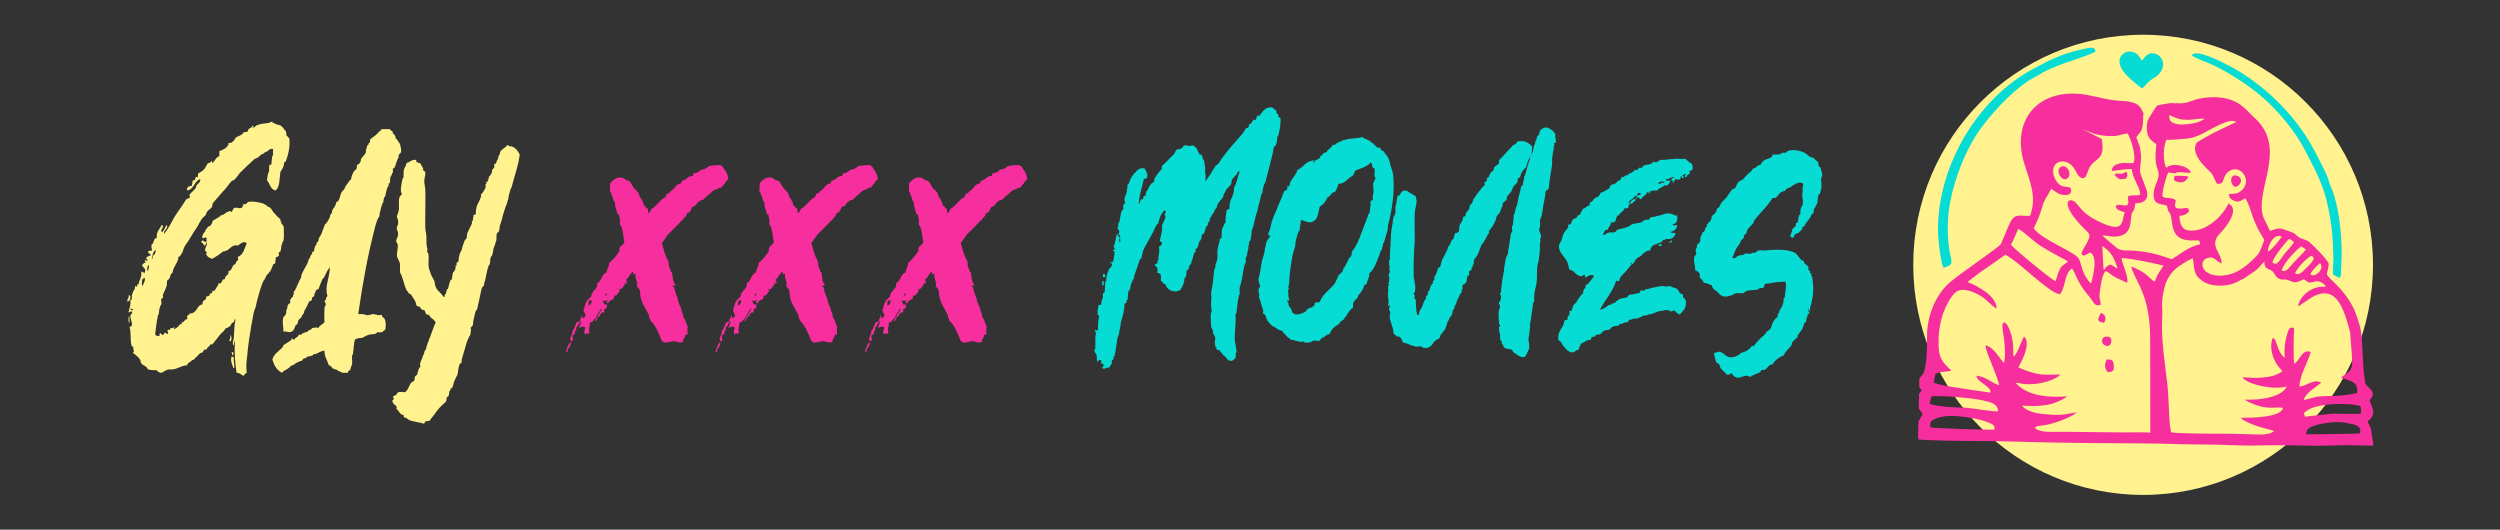 <?xml version="1.0" encoding="UTF-8"?>
<!DOCTYPE svg PUBLIC "-//W3C//DTD SVG 1.1//EN" "http://www.w3.org/Graphics/SVG/1.1/DTD/svg11.dtd">
<!-- Creator: CorelDRAW 2020 (64-Bit) -->
<svg xmlns="http://www.w3.org/2000/svg" xml:space="preserve" width="236px" height="50px" version="1.1" style="shape-rendering:geometricPrecision; text-rendering:geometricPrecision; image-rendering:optimizeQuality; fill-rule:evenodd; clip-rule:evenodd"
viewBox="0 0 236 50"
 xmlns:xlink="http://www.w3.org/1999/xlink"
 xmlns:xodm="http://www.corel.com/coreldraw/odm/2003">
 <rect x="0" y="0" width="236" height="50" fill="#333333" stroke="none"/>
 <defs>
  <style type="text/css">
   <![CDATA[
    .fil9 {fill:none}
    .fil5 {fill:#06DCD4}
    .fil7 {fill:#06DCD4}
    .fil6 {fill:#A0F4BC}
    .fil4 {fill:#F72E9D}
    .fil8 {fill:#F72E9D}
    .fil3 {fill:#FFF28F}
    .fil1 {fill:#06DCD4;fill-rule:nonzero}
    .fil2 {fill:#F72E9D;fill-rule:nonzero}
    .fil0 {fill:#FFF28F;fill-rule:nonzero}
   ]]>
  </style>
    <mask id="id0">
  <linearGradient id="id1" gradientUnits="userSpaceOnUse" x1="121.62" y1="-61.84" x2="121.43" y2="-61.71">
   <stop offset="0" style="stop-opacity:1; stop-color:white"/>
   <stop offset="1" style="stop-opacity:0; stop-color:white"/>
  </linearGradient>
     <rect style="fill:url(#id1)" x="-16.85" y="-96.92" width="22.9" height="47.03"/>
    </mask>
    <mask id="id2">
  <linearGradient id="id3" gradientUnits="userSpaceOnUse" x1="121.62" y1="-61.84" x2="121.43" y2="-61.71">
   <stop offset="0" style="stop-opacity:1; stop-color:white"/>
   <stop offset="1" style="stop-opacity:0; stop-color:white"/>
  </linearGradient>
     <rect style="fill:url(#id3)" x="7.85" y="-96.94" width="22.86" height="47.03"/>
    </mask>
    <mask id="id4">
  <linearGradient id="id5" gradientUnits="userSpaceOnUse" x1="121.62" y1="-61.84" x2="121.43" y2="-61.71">
   <stop offset="0" style="stop-opacity:1; stop-color:white"/>
   <stop offset="1" style="stop-opacity:0; stop-color:white"/>
  </linearGradient>
     <rect style="fill:url(#id5)" x="2.58" y="-76.9" width="8.42" height="7.32"/>
    </mask>
 </defs>
 <g id="Слой_x0020_1">
  <path class="fil0" d="M12.13 27.87c0.1,0.35 -0.17,0.28 -0.1,0.59 0.23,0.04 0.46,-0.63 0.1,-0.59zm0 2.11c0,0.12 0,0.71 0.1,0.4 0,-0.12 0,-0.75 -0.1,-0.4zm9.62 1.65c0.04,0.31 -0.1,0.39 -0.1,0.58 0.27,0.12 0.23,-0.58 0.1,-0.58zm0.1 1.68c0.07,0 0.07,0.23 0.13,0.27 0.03,-0.19 0.13,-0.19 0,-0.35 -0.06,0.04 -0.13,0 -0.13,0.08zm0 0.35c-0.1,0.47 0.07,0.74 0.13,0.94 0.03,0.04 0,0.16 0.1,0.16 0.13,-0.16 -0.07,-0.55 0,-1.02 -0.1,0 -0.1,-0.08 -0.23,-0.08zm4.13 -15.68c0.45,-0.24 0.39,-1.1 0.49,-1.76 0.13,-0.16 0.32,-0.51 0.32,-0.63 0.04,-0.04 0,-0.15 0,-0.19 0.04,-0.08 0.2,-0.16 0.2,-0.2 0.23,-0.66 0.39,-1.21 0.33,-2.11 -0.07,-0.08 -0.2,-0.27 -0.26,-0.27 -0.04,-0.04 0,-0.16 0,-0.2 0,0 -0.07,0 -0.07,0 0,0 0.03,-0.2 0,-0.23 -0.06,-0.04 -0.16,-0.16 -0.23,-0.28 -0.29,-0.35 -0.33,-0.27 -0.72,-0.39 -0.06,-0.04 -0.19,-0.12 -0.26,-0.12 -0.07,0 -0.07,-0.11 -0.07,-0.11 -0.16,0 -0.19,0.07 -0.32,0.11 -0.49,0.08 -0.89,0.08 -1.15,0.24 -0.16,0 -0.1,0.15 -0.19,0.15 -0.1,0 -0.2,0.16 -0.23,0 0.13,0.04 0.19,-0.11 0,-0.11 -0.1,0.27 -0.33,0.15 -0.43,0.47 0,-0.08 0.1,0.04 0,0.04 -0.23,0.15 -0.16,0 -0.39,0.11 -0.2,0.32 -0.53,0.32 -0.76,0.51 -0.06,0.08 -0.16,0.31 -0.26,0.35 -0.06,0.04 -0.1,0.04 -0.13,0.12 -0.1,0 -0.2,0 -0.29,0.04 -0.04,0.08 0.06,0.23 -0.04,0.23 -0.13,0 -0.06,0.04 -0.09,0.12 -0.23,0.2 -0.46,0.31 -0.72,0.39 0,0.16 0,0.32 0,0.47 -0.33,0.12 -0.43,0.47 -0.66,0.67 -0.03,-0.08 0,-0.2 -0.1,-0.2 -0.03,0.12 -0.16,0.2 -0.32,0.2 -0.14,0.19 -0.23,0.43 -0.36,0.58 -0.17,0.2 -0.4,0.28 -0.56,0.39 -0.03,0.12 0,0.24 -0.07,0.36 0,0.04 -0.16,-0.08 -0.16,0 -0.07,0.11 -0.03,0.39 -0.26,0.27 -0.07,0.16 -0.07,0.43 -0.13,0.55 -0.3,0 -0.53,0.19 -0.4,0.43 0.66,-0.12 0.66,-0.94 1.21,-1.06 0.07,0.28 -0.26,0.43 -0.32,0.55 -0.1,0.08 -0.04,0.23 -0.1,0.27 -0.16,0.24 -0.39,0.39 -0.59,0.63 -0.03,0.16 0.13,0.27 0,0.31 -0.13,0 -0.23,0.12 -0.33,0.16 -0.36,0.62 -0.72,1.05 -1.04,1.56 -0.33,0.55 -0.59,1.18 -1.05,1.68 -0.04,-0.39 0.49,-0.54 0.26,-0.86 -0.13,0.2 -0.39,0.86 -0.49,0.63 -0.1,-0.27 0.36,-0.43 0.03,-0.63 -0.16,0.43 -0.55,0.59 -0.46,1.26 -0.36,-0.08 -0.23,0.54 -0.49,0.58 -0.06,0.24 0,0.43 0.04,0.55 -0.14,0.16 -0.14,-0.04 -0.37,0.12 -0.03,0.27 0.23,0.15 0.23,0.39 -0.23,0.04 -0.39,0.12 -0.45,0.31 0.09,0 0.19,0 0.13,0.2 -0.07,0 -0.17,-0.08 -0.23,-0.12 0,0.16 0.06,0.2 0.1,0.31 -0.23,-0.11 -0.2,0.16 -0.36,0.16 0.03,0.35 0.42,0.23 0.26,0.78 -0.13,0 -0.17,-0.12 -0.33,-0.12 0.07,0.59 -0.23,0.79 -0.26,1.22 -0.23,-0.12 -0.1,0.23 -0.1,0.23 -0.03,0.04 -0.2,-0.23 -0.23,0 0,0.31 -0.2,0.35 -0.2,0.51 0,0.12 -0.06,0.08 -0.06,0.12 -0.1,0.27 0.06,0.62 -0.2,0.62 0.1,0.32 -0.06,0.71 -0.16,1.14 0.23,0 0.26,-0.28 0.36,0.11 -0.53,0.16 0.36,1.22 -0.26,1.26 0.16,0.5 0.06,1.21 0.16,1.64 0,0.27 0.36,0.27 0.16,0.47 -0.03,0.04 0.1,0.08 0.1,0.04 0,0.15 -0.03,0.23 -0.1,0.31 0.23,0.16 0.72,0.55 0.72,0.78 0,0.28 0.3,0.39 0.5,0.51 0.06,0.04 0.19,0.27 0.22,0.27 0.27,0.08 0.5,0.08 0.82,0.08 0.1,0.2 0.3,0.24 0.46,0.24 0.23,-0.12 0.39,-0.28 0.66,-0.32 0.78,0.08 1.04,-0.35 1.73,-0.39 0.03,-0.19 0.2,-0.27 0.23,-0.27 0.13,-0.08 0.23,-0.24 0.33,-0.24 0.1,0 0.19,-0.15 0.26,-0.23 0.16,-0.08 0.33,-0.43 0.52,-0.43 0.13,0 0.23,-0.2 0.27,-0.31 0.03,0 0.13,0.04 0.19,0 0.07,-0.04 0.13,-0.24 0.23,-0.28 0.1,-0.04 0.13,-0.11 0.16,-0.23 0,0 0.17,0.08 0.2,0 0.03,-0.04 0.2,-0.2 0.23,-0.28 0.29,-0.31 0.46,-0.66 0.79,-0.9 0.13,-0.19 0.23,-0.27 0.26,-0.35 0,0 0.13,0 0.19,0 0,0 -0.06,-0.11 0,-0.11 0,0 0.13,0.07 0.13,0 0.14,-0.12 0.23,-0.4 0.33,-0.4 0.2,0 0.1,-0.35 0.26,-0.31 -0.13,0.51 -0.13,1.17 -0.16,1.68 0,0.24 -0.23,0.63 0,0.79 0.03,-0.16 0,-0.4 0.1,-0.4 -0.07,1.06 0,2.08 0.16,2.98 0.26,0 0.36,0.11 0.66,0.31 0,-0.08 0.03,-0.16 0.13,-0.16 0.03,-0.11 0.1,-0.11 0.16,-0.15 -0.06,-0.51 -0.03,-0.94 0,-1.22 0.07,-0.43 0.07,-0.66 0.1,-0.97 0.07,-0.39 0.1,-0.9 0.16,-1.18 0.07,-0.47 0.13,-0.74 0.17,-1.09 0.1,-0.35 0.19,-1.25 0.33,-1.53 0.09,-0.15 0.13,-0.47 0.19,-0.7 0.17,-0.67 0.43,-1.64 0.66,-2.03 0.16,-0.16 0.19,-0.4 0.29,-0.51 0.03,-0.04 0.1,-0.08 0.2,-0.2 0,-0.08 0.06,-0.12 0.13,-0.15 0.13,-0.28 0.19,-0.44 0.26,-0.63 0,-0.04 0.2,-0.08 0.2,-0.16 0.06,-0.15 0,-0.31 0.06,-0.51 0.07,-0.07 0.23,-0.07 0.3,-0.19 0,-0.08 -0.07,-0.24 0,-0.27 0,-0.08 0.13,-0.08 0.13,-0.12 0.06,-0.12 0.06,-0.35 0.1,-0.55 0.03,-0.16 0.09,-0.16 0.09,-0.31 0,-0.08 0.1,-0.08 0.1,-0.12 0.07,-0.39 0.03,-0.9 0.03,-1.29 -0.03,-0.2 -0.19,-0.31 -0.22,-0.35 -0.04,0 0,-0.16 0,-0.16 0,-0.08 -0.1,0 -0.1,0 0,-0.08 0.06,-0.19 0,-0.23 -0.1,-0.16 -0.33,-0.28 -0.49,-0.51 -0.2,-0.16 -0.33,-0.47 -0.46,-0.59 -0.07,-0.08 -0.2,-0.08 -0.23,-0.12 -0.07,0 -0.07,-0.04 -0.1,-0.11 -0.1,-0.04 -0.13,-0.04 -0.29,-0.16 -0.4,-0.12 -0.95,-0.27 -1.51,-0.16 -0.1,0.16 -0.23,0.28 -0.39,0.16 -0.07,0.23 -0.1,0.31 -0.2,0.39 -0.33,0.12 -0.26,-0.08 -0.62,0 -0.2,0 -0.2,0.31 -0.33,0.39 -0.2,-0.19 -0.23,0 -0.42,0 -0.23,0.16 -0.3,0.28 -0.56,0.31 -0.07,0 -0.03,0.08 -0.07,0.08 -0.23,0.16 -0.49,0.32 -0.72,0.43 -0.03,0.28 -0.23,0.55 -0.39,0.55 -0.16,0 -0.06,0.27 -0.23,0.2 -0.06,0.39 -0.42,0.47 -0.36,0.9 0.26,0.04 0.36,-0.24 0.43,0.11 -0.13,0 -0.04,0.08 0,0.16 -0.23,0.31 -0.43,-0.35 -0.53,0.12 0.1,0.04 0.23,0.15 0.27,0.31 0.19,0.08 0.19,-0.55 0.26,-0.2 0,0.28 -0.17,0.32 -0.17,0.63 0,0.12 0.17,0.16 0.17,0.27 0,0.08 -0.13,0 -0.07,0.12 0,0.04 0.13,0.16 0.17,0.24 0.06,0.04 0.22,0.15 0.42,0.19 0.33,-0.19 0.69,-0.43 1.02,-0.7 0.62,0 0.72,-0.71 1.4,-0.55 0.2,-0.16 0.59,-0.51 0.82,-0.2 -0.23,0.47 -0.29,1.06 -0.82,1.26 0,0.15 -0.06,0.07 0,0.19 0.13,0.08 -0.29,0.28 -0.23,0.51 -0.36,0 -0.26,0.59 -0.68,0.67 0.09,0.43 -0.33,0.31 -0.33,0.74 -0.39,-0.04 -0.16,0.51 -0.62,0.39 0.03,0.23 -0.1,0.23 -0.13,0.35 -0.1,0.08 -0.1,0.2 -0.2,0.31 -0.13,0.2 -0.23,-0.15 -0.23,0.12 -0.03,0.28 -0.26,0.08 -0.26,0.31 0,0.12 -0.26,0.16 -0.33,0.16 0.07,0.47 -0.42,0.23 -0.33,0.74 -0.59,0.04 -0.49,0.9 -1.24,0.86 0,0.2 -0.2,0.12 -0.23,0.28 -0.03,0.04 0.13,0.31 -0.1,0.27 -0.23,0.16 -0.26,0.39 -0.36,0.24 -0.1,-0.12 0.07,0.35 -0.16,0.19 -0.2,0.24 -0.33,0.39 -0.62,0.51 0,-0.12 0.13,-0.16 0,-0.23 0,0.19 -0.17,0.11 -0.33,0.11 0.07,0.24 -0.23,0.12 -0.3,0.24 0,0 0.23,0.35 -0.06,0.31 -0.23,-0.31 -0.23,0.12 -0.36,0.12 -0.1,0 -0.26,-0.39 -0.33,0 0.1,0 0.07,0.08 -0.1,0.08 -0.16,0 -0.29,-0.04 -0.29,-0.2 0.07,-0.55 0.16,-1.33 0.23,-1.53 0.03,-0.07 0,-0.07 0,-0.11 0,-0.12 0.06,-0.08 0.06,-0.12 0.07,-0.16 0.07,-0.31 0.1,-0.55 0.07,-0.19 0.1,-0.43 0.2,-0.47 0.03,-0.07 -0.07,-0.47 0,-0.51 0,-0.07 0.13,-0.07 0.13,-0.11 0.06,-0.04 0,-0.24 0,-0.28 0.13,-0.31 0.29,-0.58 0.36,-0.86 0.06,-0.15 0,-0.39 0.06,-0.5 0.07,-0.04 0.17,-0.12 0.23,-0.24 0.04,-0.04 0.04,-0.16 0.07,-0.27 0,-0.04 0.16,-0.16 0.16,-0.2 0.04,0 0.07,-0.15 0.07,-0.15 0,-0.2 0.16,-0.4 0.2,-0.51 0.13,-0.28 0.32,-0.47 0.32,-0.86 0.2,0 0.26,-0.28 0.36,-0.39 0.1,-0.2 0.13,-0.4 0.23,-0.59 0.23,-0.35 0.46,-0.67 0.66,-1.02 0.16,-0.31 0.39,-0.59 0.55,-0.86 0.17,-0.31 0.33,-0.62 0.46,-0.78 0.13,-0.12 0.36,-0.31 0.36,-0.39 0,-0.28 0.39,-0.47 0.49,-0.59 0.1,-0.12 0.1,-0.27 0.13,-0.43 0.3,-0.35 0.56,-0.66 0.92,-1.06 0.13,-0.15 0.3,-0.31 0.43,-0.5 0.13,-0.16 0.26,-0.36 0.42,-0.51 0.03,-0.08 0.16,-0.08 0.23,-0.12 0.03,0 0.13,-0.12 0.16,-0.16 0.17,-0.19 0.23,-0.27 0.36,-0.47 0.46,-0.47 0.89,-0.86 1.35,-1.29 0.1,-0.11 0.23,-0.11 0.42,-0.23 0.07,-0.04 0.23,-0.23 0.3,-0.27 0.1,-0.04 0.19,-0.04 0.23,-0.12 0.06,-0.04 0.16,-0.12 0.19,-0.12 0.13,0 0.23,-0.16 0.33,-0.2 0.03,0 0.03,-0.07 0.1,-0.07 0.1,-0.04 0.19,0 0.26,0 -0.03,0.23 0,0.47 0,0.55 -0.03,0.07 -0.07,0.11 -0.07,0.11 -0.06,0.2 -0.06,0.59 -0.09,0.78 0,0.04 -0.17,0.04 -0.2,0.08 -0.03,0.35 0,0.47 -0.03,0.63 -0.17,0.23 -0.1,0.51 -0.2,0.78 0.26,0.27 0.33,0.86 0.79,0.98l0 0zm-13.43 11.22c-0.03,0.24 -0.16,0 -0.26,0 0.07,-0.15 0.2,0 0.26,0zm1.81 -4.89c0.03,-0.31 0.13,-0.54 0.29,-0.7 0.13,0.04 0,0.16 0,0.27 0,0.16 -0.16,0.16 -0.2,0.24 -0.06,0.12 0,0.27 -0.09,0.31 -0.04,0 -0.04,-0.15 0,-0.12zm-0.46 1.18c0,-0.24 0,-0.32 0.09,-0.39 0.1,-0.32 0.1,0.15 0,0.39 -0.03,0.12 -0.22,0 -0.09,0l0 0zm-0.49 0.86c0.13,0.08 0.16,-0.04 0.16,-0.2 0.29,0.28 -0.07,0.55 -0.07,0.82 -0.19,0 -0.06,-0.43 -0.09,-0.62z"/>
  <path id="1" class="fil0" d="M31.15 25.21c0,0.04 0,0.04 0,0.12 -0.03,0 -0.07,0 -0.03,0.12 -0.04,0.82 -0.49,1.68 -0.2,2.5 -0.13,0.08 -0.13,0.16 -0.16,0.35 0,0.04 -0.13,0.08 -0.13,0.08 0,0.12 0.13,0.28 0.13,0.35 0,0.08 -0.1,0.16 -0.13,0.32 0,0.43 -0.04,0.98 0,1.37 -0.2,0.23 -0.46,0.27 -0.56,0.54 -0.3,-0.11 -0.3,0 -0.59,0 -0.1,0.16 -0.2,0.16 -0.33,0.24 -0.1,0 -0.1,0.04 -0.1,0.11 -0.32,0.08 -0.55,0.16 -0.62,0.28 0,0.04 -0.16,0 -0.19,0 -0.07,0.04 -0.1,0.16 -0.14,0.19 -0.09,0.08 -0.16,0.08 -0.19,0.12 -0.03,0.04 -0.1,0.16 -0.2,0.16 -0.03,0.08 -0.06,-0.12 -0.13,-0.12 0,0 -0.13,0.24 -0.2,0.24 -0.19,0.11 -0.49,0.35 -0.62,0.39 -0.03,0.15 -0.1,0.19 -0.13,0.27 -0.33,0.31 -0.78,0.59 -0.92,1.1 0.17,0.54 0.4,1.01 0.92,1.25 0.1,-0.16 0.26,-0.24 0.43,-0.32 0.13,-0.07 0.29,-0.19 0.42,-0.35 0.1,-0.04 0.2,-0.04 0.23,-0.08 0.2,-0.11 0.2,-0.19 0.39,-0.23 0.04,0 0.04,-0.04 0.07,-0.04 0.1,-0.08 0.2,-0.08 0.33,-0.12 0.06,-0.08 0.09,-0.15 0.19,-0.23 0.04,0 0.1,0 0.13,0 0.1,0 0.1,-0.04 0.1,-0.12 0.23,-0.04 0.46,-0.12 0.63,-0.16 0,-0.03 0,-0.11 0.09,-0.11 0.07,0 0.1,0 0.13,0 0.33,-0.12 0.53,-0.32 0.86,-0.32 0,0.59 0.26,0.86 0.39,1.33 0.19,0.08 0.39,0.32 0.42,0.36 0,0 0.23,0.07 0.23,0.07 0.13,0.04 0.13,0.04 0.2,0.08 0,0.08 0.23,0.12 0.23,0.12 0.16,0.16 0.42,0.12 0.72,0.12 0.03,-0.12 0.1,-0.24 0.23,-0.24 0.03,-0.19 0.13,-0.35 0.19,-0.62 0.04,-0.28 -0.06,-0.51 0,-0.79 0,0 0.07,-0.03 0.07,-0.11 0.1,-0.51 0.06,-0.98 0.2,-1.37 0.19,-0.12 0.36,-0.16 0.68,-0.16 0.23,-0.12 0.36,-0.23 0.69,-0.31 0.23,-0.08 0.56,0.04 0.75,-0.24 0.43,0.12 0.59,-0.11 0.76,-0.27 0.06,-0.59 0,-0.86 -0.13,-1.05 -0.1,-0.08 -0.23,-0.08 -0.2,-0.32 -0.36,0.12 -0.53,-0.04 -0.75,-0.04 -0.13,-0.08 -0.33,0.08 -0.4,0.04 -0.03,0 0.07,-0.12 -0.03,0 -0.13,0.16 -0.69,-0.12 -0.59,-0.04 -0.19,-0.08 -0.49,0.08 -0.46,-0.12 0.4,-2.73 0.85,-5.35 1.61,-8.25 0.09,-0.31 0.23,-0.74 0.39,-0.9 0,-0.08 0,-0.15 0,-0.23 0.07,-0.2 0.16,-0.71 0.23,-0.82 0.07,0 0,-0.16 0,-0.16 0,0 0.1,0 0.1,0 0,0 0.1,-0.63 0.1,-0.51 0,-0.12 0.03,-0.04 0.09,-0.12 0.1,-0.43 0.17,-0.89 0.33,-1.01 0,-0.08 0,-0.16 0,-0.24 0,0 0.1,0 0.1,0 0.03,-0.04 0.06,-0.43 0.06,-0.51 0,-0.15 0.17,-0.27 0.17,-0.39 0,-0.11 0.06,-0.07 0.06,-0.11 0.07,-0.12 0,-0.24 0,-0.36 0,0 0.17,-0.11 0.2,-0.15 0.07,-0.24 0.26,-0.82 0.36,-0.94 0,0 0,-0.16 0,-0.16 0.03,-0.15 0.1,-0.15 0.2,-0.27 0.13,-0.16 -0.1,-0.98 -0.1,-0.86 0,-0.12 -0.07,-0.08 -0.1,-0.12 -0.03,-0.12 -0.13,-0.27 -0.29,-0.39 0.03,-0.35 -0.27,-0.39 -0.27,-0.55 0,-0.23 -0.29,-0.11 -0.23,-0.31 -0.26,0 -0.49,0 -0.78,0 -0.07,-0.08 -0.03,0.04 -0.07,0.08 -0.06,0.12 -0.06,0 -0.16,0.12 -0.13,0.11 -0.2,0.23 -0.3,0.31 -0.19,0.19 -0.42,0.27 -0.62,0.51 0,0.04 0.07,0.15 0,0.23 0,0.04 -0.13,0.04 -0.13,0.16 0,0.15 -0.03,0.04 -0.1,0.12 -0.06,0.19 -0.16,0.5 -0.16,0.7 -0.13,0.27 -0.33,0.39 -0.42,0.55 -0.07,0.11 0,0.27 -0.14,0.39 0,0.11 -0.16,0.15 -0.23,0.19 -0.09,0.12 0,0.28 -0.09,0.39 -0.04,0.12 -0.17,0.12 -0.23,0.24 -0.13,0.23 -0.26,0.47 -0.26,0.74 -0.13,0.08 -0.23,0.24 -0.33,0.39 -0.1,0.16 -0.23,0.24 -0.3,0.51 -0.06,0.12 -0.16,0.16 -0.26,0.31 -0.16,0.24 -0.16,0.63 -0.33,0.83 -0.03,0.07 -0.13,0.07 -0.16,0.11 -0.06,0.04 -0.06,0.24 -0.1,0.28 -0.1,0.27 -0.32,0.39 -0.32,0.62 0,0.2 -0.2,0.28 -0.2,0.43 0,0.16 -0.07,0.2 -0.13,0.32 -0.1,0.23 -0.17,0.27 -0.26,0.39 -0.1,0.04 -0.1,0.15 -0.13,0.19 -0.14,0.32 -0.2,0.59 -0.33,0.86 -0.1,0.16 -0.23,0.32 -0.23,0.51 -0.03,0.24 -0.2,0.12 -0.2,0.39 0,0.12 -0.03,0.08 -0.1,0.12 -0.03,0.12 -0.13,0.39 -0.13,0.51 -0.03,0.12 -0.13,0.04 -0.16,0.12 -0.07,0 0,0.15 0,0.15 -0.07,0.04 -0.16,0.16 -0.2,0.24 0,0 0,0.04 0,0.08 0,0.11 -0.03,0.07 -0.1,0.11 -0.09,0.28 -0.13,0.43 -0.26,0.67 -0.13,0.19 -0.26,0.47 -0.42,0.78 -0.04,0.08 -0.07,0.16 -0.07,0.31 0,0.16 -0.16,0.24 -0.19,0.39 0,0.16 -0.07,0.08 -0.07,0.16 -0.13,0.27 -0.29,0.74 -0.46,0.86 0,0.08 0.07,0.2 0,0.24 0,0 -0.03,0 -0.03,0 -0.03,0 0,0.15 0,0.15 -0.03,0.12 -0.2,0.12 -0.2,0.24 0,0.11 -0.03,0.03 -0.1,0.11 -0.03,0.04 0.07,0.2 0,0.32 0,0.04 -0.16,0.04 -0.16,0.11 -0.1,0.16 -0.1,0.28 -0.1,0.36 -0.03,0.11 -0.06,0.11 -0.06,0.11 -0.07,0.12 0,0.35 -0.1,0.51 -0.07,0.12 -0.17,0.12 -0.2,0.24 0,0.08 -0.03,0.08 -0.03,0.08 -0.1,0.39 0.03,0.82 0.03,1.28 0.3,-0.07 0.43,0.08 0.62,0.04 0.33,-0.04 0.43,-0.35 0.53,-0.66 0.23,-0.04 0.19,-0.31 0.26,-0.47 0.1,-0.12 0.33,-0.24 0.33,-0.39 0,-0.12 0.06,-0.08 0.09,-0.12 0.1,-0.16 0.14,-0.23 0.14,-0.39 0.06,-0.12 0.09,-0.04 0.09,-0.12 0.14,-0.27 0.23,-0.43 0.36,-0.74 0.1,-0.08 0.1,0 0.2,-0.08 0.1,-0.08 0.03,-0.19 0.1,-0.31 0.03,-0.04 0.13,-0.04 0.16,-0.12 0.07,-0.04 0,-0.19 0.07,-0.27 0.03,-0.04 0.06,0 0.06,-0.12 0.07,-0.27 0.17,-0.19 0.3,-0.27 0.1,-0.32 0.23,-0.59 0.33,-0.86 0.03,-0.12 0.13,-0.12 0.19,-0.24 0.17,-0.31 0.3,-0.7 0.56,-0.98z"/>
  <path id="2" class="fil0" d="M49.06 14.58c-0.23,-0.44 -0.5,-0.79 -1.05,-0.79 0,-0.04 0,-0.11 -0.1,-0.11 -0.2,0.31 -0.72,0.46 -0.72,0.78 0,0.19 -0.16,0.23 -0.16,0.43 0,0.23 -0.17,0.19 -0.17,0.47 -0.06,0.15 -0.16,0.08 -0.19,0.11 -0.04,0.04 0,0.2 0,0.28 -0.04,0.12 -0.1,0.15 -0.2,0.27 0,0.04 -0.03,0.2 -0.03,0.24 -0.1,0.23 -0.2,0.39 -0.3,0.43 0,0.08 0,0.19 0,0.23 0,0 -0.1,0 -0.1,0 0,0 0.07,0.2 0,0.2 0,0.08 -0.09,0 -0.13,0 0,0.08 0.04,0.15 0,0.23 0,0 -0.06,0 -0.06,0 -0.03,0.12 0,0.24 0,0.32 -0.13,0.31 -0.33,0.62 -0.46,0.7 0,0.08 0.07,0.19 0,0.23 -0.1,0.32 -0.26,0.59 -0.36,0.79 -0.1,0.31 -0.1,0.58 -0.13,0.86 -0.03,0 -0.2,0.04 -0.2,0.04 -0.03,0.15 0,0.23 -0.06,0.39 0,0 0,0.15 0,0.19 0,0 -0.1,-0.04 -0.1,0 0,0 0.03,0.24 0,0.24 -0.1,0.27 -0.26,0.51 -0.39,0.82 -0.07,0.12 -0.07,0.39 -0.1,0.55 -0.04,0.11 -0.2,0.15 -0.23,0.35 -0.1,0.23 -0.2,0.55 -0.26,0.82 -0.1,0.16 -0.2,0.31 -0.2,0.51 -0.1,0.15 -0.03,0.39 -0.1,0.55 0,0.03 -0.13,0.07 -0.16,0.07 0,0.08 0,0.2 0,0.28 0,0 -0.07,0 -0.1,0 0,0 0.03,0.15 0,0.23 -0.03,0.24 -0.13,0.32 -0.23,0.43 -0.03,0.04 -0.1,0.47 -0.1,0.55 0,0.16 -0.03,0.08 -0.13,0.16 -0.13,0.23 -0.16,0.58 -0.26,0.86 0,0.04 -0.1,0 -0.1,0 -0.03,0.04 0,0.15 0,0.23 0,0 -0.07,0 -0.07,0 0,0 0,0.16 0,0.24 0,0 -0.06,-0.08 -0.09,0 -0.07,0.07 0,0.35 -0.13,0.27 -0.2,-0.27 -0.46,-0.51 -0.56,-0.63 -0.1,-0.07 -0.13,-0.23 -0.2,-0.31 -0.09,-0.23 -0.09,-0.51 -0.16,-0.66 0,0 -0.1,-0.08 -0.1,-0.16 -0.19,-0.31 -0.29,-0.66 -0.39,-0.98 -0.1,-0.58 0.1,-1.25 -0.13,-1.48 -0.07,0 0,-0.2 0,-0.28 -0.1,-0.31 -0.1,-0.7 -0.1,-1.21 0,-0.24 -0.1,-0.59 -0.1,-0.78 -0.03,-1.18 0.03,-2.51 0,-3.56 0,-0.28 -0.1,-0.63 -0.1,-0.86 0,-0.24 0.13,-0.63 0.1,-0.86 -0.03,-0.08 -0.1,-0.08 -0.23,-0.24 0,0 0.07,-0.15 0,-0.15 -0.06,-0.2 -0.26,-0.43 -0.29,-0.51 0,0 -0.17,0.08 -0.2,0 0,0 0.03,-0.04 0,-0.04 0,-0.08 -0.13,0 -0.13,0 0,-0.08 0,-0.2 0,-0.2 -0.2,-0.15 -0.79,0.2 -0.69,0.2 -0.1,0 -0.1,0.04 -0.16,0.04 -0.1,0 -0.1,0.23 -0.2,0.39 -0.03,0 -0.03,0.04 -0.06,0.12 -0.1,0.15 -0.1,0.58 -0.1,0.93 -0.1,0 -0.07,0.08 -0.1,0.12 -0.06,0.28 -0.1,0.43 -0.13,0.75 -0.07,0.35 0.03,0.46 0.07,0.7 -0.4,0.23 -0.23,0.78 -0.27,1.41 -0.03,0.19 -0.13,0.47 -0.19,0.62 0,0.2 0.1,0.28 0.1,0.39 0.06,0.36 -0.04,0.51 -0.1,0.63 -0.07,0.43 0.16,0.31 0.1,0.74 0,0.24 -0.17,0.36 -0.17,0.67 0.3,0.27 0.07,0.7 0.07,1.33 0.06,0.27 0.23,0.47 0.29,0.74 0,0.27 0,0.55 0,0.82 0.26,0.39 0.36,1.14 0.62,1.68 0.13,0.12 0.23,0.36 0.33,0.36 0.1,0 0.07,0 0.1,0.07 0.13,0.2 0.26,0.36 0.39,0.63 0.1,0.12 0.03,0.31 0.17,0.43 0.06,0.04 0.16,0.04 0.26,0.08 0.03,0 0.13,0.23 0.16,0.23 0.1,0.08 0.2,0.04 0.26,0.08 0.1,0.08 0.1,0.27 0.2,0.39 0.03,0.04 0.2,0.04 0.23,0.04 0.1,0.12 0.1,0.2 0.2,0.27 0.16,0.12 0.36,0.28 0.45,0.44 -0.26,0.58 -0.42,1.17 -0.65,1.68 0,0.11 -0.03,0.15 -0.1,0.23 0,0.2 -0.13,0.28 -0.13,0.47 0,0.2 -0.2,0.31 -0.2,0.47 0,0.16 -0.16,0.31 -0.16,0.43 -0.03,0.2 -0.33,0.55 -0.2,0.9 -0.23,0.24 -0.23,0.51 -0.32,0.78 -0.04,0.04 -0.17,0.12 -0.17,0.12 -0.1,0.16 0,0.31 -0.13,0.47 -0.03,0.04 -0.23,0.12 -0.26,0.16 -0.23,0.31 -0.33,0.82 -0.62,0.9 -0.17,-0.04 -0.43,-0.04 -0.62,0 0,0 -0.17,0.23 -0.17,0.23 -0.23,0.16 -0.23,0.08 -0.33,0.23 0.07,-0.03 0.1,0.12 0.1,0.16 0,0.12 -0.16,0.12 -0.16,0.24 0,0 0.13,0 0.06,0.04 0.07,0.31 0.33,0.27 0.4,0.54 -0.1,0 -0.07,0.08 0,0.16 0.06,0.04 0.23,0.31 0.39,0.47 0.03,0.08 0.16,0 0.23,0.08 0.03,0.07 0,0.23 0.1,0.23 0.16,0 0.32,0.2 0.52,0.28 0.52,0.15 0.95,0.19 1.34,0.31 0.07,-0.39 0.33,-0.16 0.53,-0.31 0.03,-0.08 0.13,-0.16 0.19,-0.28 0.07,-0.04 0.1,-0.16 0.2,-0.23 0.23,-0.36 0.46,-0.63 0.69,-0.86 0.16,-0.2 0.36,-0.28 0.45,-0.43 0.04,-0.12 0.04,-0.28 0.07,-0.4 0.07,-0.03 0.17,-0.07 0.2,-0.23 0.03,-0.08 0.03,-0.27 0.03,-0.31 0.1,-0.12 0.13,-0.08 0.13,-0.24 0,-0.15 0.13,-0.04 0.13,-0.04 0.1,-0.27 0.13,-0.39 0.2,-0.66 0,-0.08 0.03,0 0.03,-0.04 0.1,-0.27 0.23,-0.47 0.3,-0.63 0.06,-0.31 0.06,-0.62 0.16,-0.86 0,-0.15 0.1,-0.15 0.2,-0.23 0.03,-0.12 0.03,-0.39 0.06,-0.43 0.16,-0.51 0.3,-1.02 0.43,-1.49 0.1,-0.27 0.26,-0.62 0.36,-0.74 0,-0.16 0,-0.16 0.03,-0.24 0.03,-0.04 0,-0.35 0,-0.43 0.03,-0.04 0.2,-0.19 0.2,-0.23 0.03,-0.16 0.03,-0.43 0.06,-0.47 0.07,-0.24 0.1,-0.55 0.2,-0.82 0,-0.04 0.13,-0.16 0.13,-0.2 0.06,-0.11 0.06,-0.31 0.1,-0.43 0.16,-0.58 0.23,-1.17 0.36,-1.6 0.03,-0.04 0.13,-0.16 0.19,-0.2 0.04,-0.19 0.04,-0.39 0.1,-0.43 0.13,-0.5 0.17,-1.01 0.36,-1.48 0,-0.08 0.07,0 0.1,-0.16 0.07,-0.27 0,-0.43 0.1,-0.62 0,-0.08 0.13,-0.12 0.13,-0.24 0.07,-0.19 0.1,-0.39 0.1,-0.51 0.1,-0.31 0.23,-0.62 0.29,-0.86 0.03,-0.27 0,-0.43 0.03,-0.62 0.07,-0.08 0.24,-0.2 0.24,-0.32 0.03,-0.11 0.03,-0.31 0.06,-0.43 0.1,-0.35 0.2,-0.51 0.26,-0.9 0.03,-0.15 0.13,-0.35 0.17,-0.54 0.09,-0.36 0.29,-0.71 0.29,-0.87 0.07,-0.19 0.1,-0.27 0.1,-0.39 0.03,-0.15 0.03,-0.23 0.1,-0.43 0.03,-0.15 0.13,-0.43 0.19,-0.5 0.26,-1.06 0.66,-2.08 0.76,-3.09z"/>
  <path id="3" class="fil1" d="M104.12 25.88c0,0.12 0,0.16 0,0.27 0.07,0 0.16,0 0.23,0 0,-0.19 -0.03,-0.31 -0.23,-0.27zm-0.07 0.66c0,0.12 0,0.28 0,0.4 0.04,0 0.07,0 0.14,0 0,-0.12 0,-0.28 0,-0.4 -0.07,0 -0.1,0 -0.14,0l0 0zm0.73 -1.76c0.09,0 0.13,0.12 0.19,0.16 0,0.35 -0.33,0.35 -0.33,0.63 -0.13,0.19 -0.13,0.43 -0.19,0.7 -0.04,0.04 -0.1,0 0,0.12 0.06,0.08 -0.1,0.15 -0.1,0.15 -0.07,0.32 0,0.67 -0.07,0.98 0,0.12 -0.16,0.12 -0.16,0.24 -0.03,0.11 0,0.27 0,0.39 -0.03,0 -0.07,0 -0.07,0.07 -0.06,0.28 -0.09,0.28 -0.09,0.55 -0.14,0 -0.3,0 -0.3,0.16 0.07,0.27 -0.13,0.23 -0.03,0.59 -0.1,0.27 0.13,0.19 0.13,0.35 -0.1,0.39 -0.13,0.9 -0.1,1.29 -0.16,0.08 -0.26,-0.08 -0.36,0.04 0.26,0.11 0.1,0.43 0.1,0.7 0,0.28 0,0.82 0,0.98 0,0 -0.1,0.23 -0.1,0.19 0,0.16 0.2,0.36 0.23,0.47 0.03,0.28 -0.03,0.55 0.13,0.63 0,-0.16 0.1,-0.23 0.3,-0.16 0,0.08 -0.07,0.32 0.09,0.36 0,-0.16 0.14,0 0.14,0.15 -0.07,0.2 -0.23,0.08 -0.07,0.28 0.23,0.07 0.29,-0.16 0.56,-0.08 0.1,-0.12 0.23,-0.39 0.29,-0.43 0,0 -0.06,-0.2 0,-0.24 0.1,-0.15 0.16,-0.04 0.16,-0.39 0.07,-0.04 0.1,-0.04 0.1,-0.12 0.1,-0.47 0.2,-1.36 0.26,-1.64 0.07,-0.15 0.17,-0.43 0.17,-0.59 0.06,-0.27 0.13,-0.62 0.16,-0.93 0.17,-0.55 0.33,-1.1 0.33,-1.72 0.1,0 0.2,-0.08 0.2,-0.2 0,-0.16 0.03,-0.12 0.09,-0.16 0.04,-0.23 0.04,-0.62 0.07,-0.78 0,-0.04 0.16,-0.15 0.16,-0.23 0.04,-0.08 0.04,-0.32 0.1,-0.47 0.1,-0.24 0.2,-0.51 0.3,-0.55 0,0 -0.04,-0.16 0,-0.23 0.19,-0.55 0.36,-1.02 0.55,-1.61 0,0 0.1,0 0.1,0 0,0 0.1,-0.39 0.1,-0.39 0.03,-0.19 0.06,-0.35 0.16,-0.51 0.1,-0.27 0.3,-0.55 0.43,-0.82 0.16,-0.23 0.29,-0.59 0.46,-0.82 0.13,-0.27 0.23,-0.67 0.49,-0.82 0,-0.24 0.13,-0.51 0.23,-0.78 0.16,-0.16 0.32,-0.55 0.42,-0.4 0.1,0.2 -0.1,0.36 -0.1,0.4 0.07,0.11 0.14,0 0.1,0.15 0,0.16 -0.03,0.16 -0.1,0.35 0,0.08 -0.03,0.04 -0.03,0.08 -0.06,0.08 -0.1,0.28 -0.2,0.39 0.1,0.39 -0.09,0.94 -0.19,1.45 0,0.16 0.26,0.08 0.19,0.31 0,0.28 -0.32,0.08 -0.26,0.39 0.07,0.51 -0.1,0.67 -0.06,1.14 -0.1,0 -0.1,0.16 -0.1,0.35 -0.13,-0.08 -0.23,0.04 -0.26,0.16 0.23,0.11 0.32,0.31 0.26,0.7 0.16,0 0.29,0.08 0.33,0.24 0,0.15 0,0.31 0,0.54 0.19,0 0.19,0.32 0.42,0.28 0.13,0.58 0.82,0.86 1.38,0.58 0.23,-0.31 0.42,-0.7 0.42,-1.13 0.04,-0.12 0.13,-0.04 0.13,-0.12 0.07,-0.19 0.04,-0.43 0.07,-0.58 0,0 0.16,-0.12 0.2,-0.2 0.03,-0.08 0,-0.2 0.09,-0.31 0,-0.04 0.13,-0.12 0.13,-0.16 0.04,-0.12 0.04,-0.23 0.1,-0.35 0.1,-0.2 0.1,-0.43 0.2,-0.63 0,-0.07 0.13,-0.11 0.13,-0.19 0.03,-0.04 0,-0.16 0,-0.2 0.03,-0.08 0.16,-0.08 0.16,-0.12 0.1,-0.15 0.1,-0.39 0.2,-0.62 0,-0.04 0.13,-0.08 0.13,-0.16 0.1,-0.15 0.07,-0.31 0.1,-0.47 0.07,-0.04 0.16,-0.11 0.23,-0.15 0.03,-0.2 0.13,-0.36 0.13,-0.47 0.03,-0.2 0.1,-0.16 0.2,-0.28 0.03,-0.04 0,-0.15 0,-0.19 0.03,-0.08 0.13,-0.12 0.16,-0.2 0.07,-0.15 0,-0.19 0.07,-0.31 0.03,-0.04 0.13,-0.12 0.16,-0.27 0.16,-0.16 0.2,-0.32 0.29,-0.47 0,-0.08 0.1,-0.12 0.14,-0.2 0.06,-0.08 0.06,-0.19 0.09,-0.31 0,0 0.04,-0.08 0.1,-0.12 0.03,-0.04 0.03,-0.12 0.1,-0.16 0.07,-0.15 0.26,-0.27 0.33,-0.43 0.06,-0.07 0.06,-0.27 0.09,-0.35 0,0 0.07,-0.04 0.1,-0.08 0,-0.07 0.07,-0.11 0.07,-0.19 0.06,-0.16 0.26,-0.28 0.36,-0.43 0.03,-0.04 0.13,-0.12 0.13,-0.16 0.1,-0.16 0.03,-0.35 0.1,-0.43 0.1,-0.12 0.23,-0.31 0.33,-0.39 0.09,-0.08 0.13,-0.12 0.16,-0.27 0.06,-0.04 0.2,-0.24 0.23,-0.04 -0.23,0.47 -0.26,1.05 -0.52,1.41 0.03,0.93 -0.53,1.13 -0.43,2.07 -0.2,-0.04 -0.2,0.12 -0.3,0.15 0,0.36 -0.13,0.67 -0.06,1.06 -0.1,0.12 -0.26,0.43 -0.26,0.51 0,0.08 -0.07,0.08 -0.07,0.08 -0.1,0.27 0,0.66 -0.1,0.98 0,0 -0.09,0 -0.09,0 -0.04,0 -0.07,0.27 -0.07,0.27 -0.1,0.35 -0.16,0.59 -0.2,0.86 -0.03,0.16 0.04,0.43 0,0.66 0,0.24 -0.09,0.47 -0.19,0.63 0,0.12 0.06,0.16 0,0.23 0,0.12 -0.04,0.04 -0.04,0.12 -0.13,0.32 -0.13,0.86 -0.19,1.37 -0.04,0.31 -0.13,0.63 -0.17,0.98 0,0.31 0.07,0.58 0,0.66 0,0.04 0,0.28 0,0.28 -0.06,0.43 0.13,0.74 0,0.94 -0.09,0.03 0,1.25 0,1.29 0.04,0.23 0.17,0.35 0.17,0.39 0,0.11 0,0.15 0,0.23 0.1,0.2 0.23,0.35 0.23,0.59 -0.13,0.16 0,0.55 0,0.74 0.16,-0.04 0.06,0.12 0.1,0.2 0.06,0.11 0.19,0.04 0.29,0.11 0.03,0.04 0.07,0.16 0.16,0.2 0.1,0.08 0.13,0.16 0.17,0.24 0.32,0.15 0.42,0.66 0.85,0.54 0.13,0 0.26,-0.23 0.33,-0.27 0.03,0 0,-0.16 0,-0.24 0.03,-0.03 0.13,-0.03 0,-0.15 -0.07,-0.04 0.09,-0.12 0.09,-0.12 0.04,-0.31 -0.16,-0.98 -0.16,-1.13 -0.03,-0.55 0.07,-1.29 0.07,-1.61 0.03,-0.31 0,-0.58 0,-0.86 0.03,-0.12 0.09,-0.12 0.09,-0.15 0.04,-0.24 0,-0.36 0.07,-0.47 0,0 0,-0.16 0,-0.16 0.06,-0.31 0.06,-0.55 0.1,-0.67 0.1,-0.19 -0.04,-0.31 0.13,-0.42 0.03,-0.04 -0.03,-0.51 0,-0.59 0,-0.2 0.1,-0.27 0.13,-0.51 0.16,-0.43 0.23,-1.76 0.46,-1.92 0,-0.07 -0.04,-0.35 0,-0.47 0,-0.07 0.06,-0.07 0.06,-0.07 0.1,-0.32 0.1,-0.67 0.17,-0.71 0,0 0,-0.15 0,-0.23 0.06,-0.2 0.06,-0.32 0.1,-0.51 0,-0.04 0.09,-0.04 0.09,-0.08 0.1,-0.39 0.1,-0.59 0.13,-0.94 0.07,-0.23 0.17,-0.39 0.2,-0.62 0.1,-0.36 0.23,-1.14 0.36,-1.26 0.03,0 0,-0.15 0,-0.15 0.13,-0.51 0.26,-0.94 0.33,-1.33 0.03,-0.08 0.1,-0.16 0.1,-0.16 0.06,-0.31 0.06,-0.58 0.16,-0.7 0,0 0,-0.16 0,-0.16 0,-0.08 0.1,0 0.1,0 0,-0.08 -0.03,-0.16 0,-0.23 0,0 0.06,0 0.1,0 0,0 -0.04,-0.16 0,-0.2 0.23,-0.82 0.45,-1.76 0.65,-2.54 0.03,-0.28 0.03,-0.35 0.1,-0.55 0,-0.04 0.16,-0.15 0.2,-0.19 0.09,-0.28 0.09,-0.63 0.13,-0.79 0.06,-0.11 0.09,-0.11 0.09,-0.11 0.14,-0.59 0.23,-1.14 0.2,-1.61 -0.06,-0.08 -0.13,-0.08 -0.2,-0.15 -0.03,-0.04 0,-0.16 0,-0.2 0,0 -0.13,-0.08 -0.16,-0.12 -0.06,-0.07 0,-0.23 -0.06,-0.27 -0.1,-0.12 -0.27,-0.12 -0.3,-0.27 -0.69,-0.16 -1.01,0.43 -1.24,0.74 -0.07,0.08 -0.17,-0.04 -0.2,0 -0.13,0.12 -0.13,0.35 -0.16,0.39 -0.07,0.08 -0.17,0 -0.2,0 -0.1,0.12 -0.1,0.12 -0.2,0.24 -0.03,0.03 -0.03,0.11 -0.06,0.15 0,0.08 -0.16,0 -0.16,0 -0.04,0.12 -0.04,0.28 -0.1,0.35 -0.04,0.04 -0.17,0.04 -0.23,0.08 -0.13,0.24 -0.23,0.39 -0.36,0.55 -0.62,0.74 -1.31,1.45 -1.8,2.15 -0.13,0.16 -0.26,0.31 -0.33,0.51 -0.16,0.15 -0.23,0.27 -0.39,0.35 -0.27,0.47 -0.59,0.98 -0.82,1.29 -0.07,0.08 -0.1,0.27 -0.13,0.08 0.06,-0.2 0,-0.59 0,-0.78 -0.07,-0.12 0,-0.24 0,-0.36 -0.07,-0.39 -0.1,-0.54 -0.1,-0.7 -0.07,-0.12 -0.07,-0.12 -0.1,-0.16 -0.06,-0.07 -0.06,-0.31 -0.13,-0.35 0,0 0,-0.04 0,-0.11 0,0 -0.13,0.07 -0.2,0 -0.16,-0.16 -0.26,-0.71 -0.46,-0.71 -0.06,0 -0.06,-0.12 -0.06,-0.12 -0.26,-0.07 -0.52,0.12 -0.79,-0.07 0,0.07 -0.13,0.04 -0.19,0.07 -0.1,0.08 -0.13,0.2 -0.17,0.24 -0.16,0.08 -0.39,0.08 -0.52,0.15 -0.1,0.08 -0.13,0.28 -0.23,0.4 -0.42,0.39 -0.82,0.86 -1.15,1.13 -0.03,0.08 0,0.2 0,0.23 -0.13,0.24 -0.32,0.36 -0.42,0.55 -0.13,0.2 -0.36,0.43 -0.3,0.71 -0.26,0.07 -0.39,0.35 -0.52,0.51 0,0.11 -0.13,0.23 -0.13,0.31 0,0.12 -0.03,0 -0.1,0.08 -0.03,0.11 -0.03,0.19 -0.06,0.35 0,0.08 -0.17,0.08 -0.17,0.12 -0.1,0.07 -0.03,0.23 -0.1,0.27 -0.03,0.08 -0.13,0 -0.16,0 -0.1,0.08 -0.13,0.63 -0.23,0.35 0.1,-0.9 0.33,-1.52 0.49,-2.27 0.2,0 0.33,-0.04 0.33,-0.31 0,-0.31 -0.16,-0.43 -0.26,-0.67 -0.43,-0.11 -0.72,0.16 -0.85,0.36 -0.17,0.11 -0.23,0.23 -0.33,0.39 -0.16,0.23 -0.2,0.35 -0.29,0.62 -0.07,0.12 -0.1,0.12 -0.14,0.16 -0.06,0.08 0,0.2 0,0.24 -0.06,0.15 -0.06,0.31 -0.09,0.5 -0.1,0.36 -0.33,0.63 -0.1,0.98 -0.1,0 -0.2,0 -0.1,0.04 0.1,0.04 -0.1,0.12 -0.1,0.12 0,0.12 -0.03,0.23 0,0.43 -0.33,0.15 -0.26,1.13 -0.46,1.33 -0.1,0.04 0.07,0.43 -0.1,0.39 0,0.27 0.17,0.19 0.17,0.43 0,0.12 -0.1,0.12 -0.07,0.27 0.1,0 0.2,0.04 0.13,0.28 -0.16,-0.12 -0.23,-0.28 -0.29,-0.39 -0.1,0.47 -0.16,0.86 -0.3,1.25 0.14,0.15 0.14,0.43 -0.06,0.23 0,0.12 0,0.2 0.16,0.2 0,0.12 -0.1,0.19 0,0.31 -0.16,0.16 0,0.74 -0.36,0.74 0,-0.07 -0.09,-0.11 -0.09,0l0 0zm0.88 -1.99c-0.17,0.23 0.03,-0.04 0,-0.16 0.03,-0.43 0.23,0.28 0,0.16z"/>
  <path id="4" class="fil1" d="M124.02 15.16c-0.75,0 -0.98,0.67 -1.57,0.9 -0.03,0.35 -0.36,0.63 -0.55,0.98 -0.13,0.16 -0.13,0.27 -0.17,0.43 0,0.04 0,0.12 0,0.12 -0.06,0.04 -0.16,-0.08 -0.19,0 -0.04,0.08 0,0.19 -0.04,0.31 -0.09,0.08 -0.23,0.12 -0.29,0.16 -0.2,0.66 -0.53,1.21 -0.75,1.87 -0.17,0.32 -0.27,0.67 -0.4,0.98 -0.1,0.35 -0.13,0.78 -0.32,1.06 -0.04,0.51 0.16,0.11 0.19,0.31 -0.19,0.27 -0.36,0.39 -0.42,0.74 -0.04,0.2 -0.13,0.59 -0.17,0.9 -0.06,0.28 -0.19,0.55 -0.23,0.82 -0.09,0.59 -0.19,1.18 -0.32,1.65 0.06,0.23 0.09,0.51 0.19,0.66 -0.33,0.24 -0.1,0.67 -0.1,0.78 0,0.16 -0.09,0.12 0,0.32 0.1,0.15 0.1,0.39 0.2,0.62 0.03,0.28 0.26,0.43 0.13,0.82 0.3,0.04 0.3,0.47 0.46,0.71 0.07,0.12 0.46,0.51 0.49,0.51 0.13,0 0.3,0.15 0.33,0.19 0.19,0.08 0.33,0.24 0.52,0.2 0.1,0.19 0.26,0.31 0.4,0.47 0.09,0.11 0.22,0.27 0.32,0.27 0.07,0 0.04,0.04 0.07,0.12 0.06,0 0.39,0.04 0.52,0.12 0.33,0.03 0.59,0.19 0.69,0.03 0.03,-0.03 0.13,0.12 0.1,0.12 0.16,0 0.36,0.04 0.49,0 0.1,0 0.19,-0.08 0.29,-0.12 0.04,0 0.04,-0.03 0.04,-0.03 0.23,-0.08 0.49,0.03 0.62,0 0.06,-0.08 0.16,-0.2 0.19,-0.24 0.1,-0.08 0.2,-0.08 0.23,-0.12 0.07,0 0.13,-0.15 0.2,-0.15 0.1,-0.12 0.23,-0.08 0.33,-0.12 0.1,-0.16 0.13,-0.31 0.26,-0.47 0.26,-0.27 0.46,-0.39 0.69,-0.55 0.03,-0.08 0.1,-0.19 0.19,-0.23 0.13,-0.12 0.3,-0.12 0.3,-0.35 0,-0.08 0.06,0 0.1,-0.04 0.22,-0.39 0.42,-0.71 0.68,-0.86 0,-0.24 0,-0.51 0.1,-0.63 0.1,0.08 0.03,-0.04 0.1,-0.12 0.03,-0.04 0.23,-0.08 0.26,-0.27 0,-0.16 0.2,-0.31 0.23,-0.35 0.13,-0.28 0.33,-0.39 0.33,-0.63 0,-0.15 0.19,-0.19 0.29,-0.27 0,-0.04 0.04,-0.28 0.07,-0.28 0.1,-0.27 0.19,-0.43 0.16,-0.7 0.2,-0.12 0.4,-0.43 0.43,-0.55 0.16,-0.19 0.19,-0.43 0.29,-0.58 0,-0.08 0.1,-0.2 0.1,-0.24 0,-0.12 0.03,-0.04 0.03,-0.12 0.1,-0.15 0.2,-0.5 0.2,-0.58 0,-0.12 0.1,-0.08 0.1,-0.08 0.06,-0.2 0.13,-0.47 0.16,-0.59 0,0 0,-0.04 0,-0.04 0,-0.11 0.07,-0.11 0.07,-0.11 0.13,-0.43 0.26,-0.9 0.36,-1.22 0.03,-0.15 0.03,-0.23 0.03,-0.43 0.36,-1.33 0.65,-3.13 0.49,-4.73 -0.03,-0.27 -0.23,-0.78 -0.26,-0.94 -0.03,-0.12 -0.13,-0.62 -0.23,-0.7 0,-0.04 -0.07,-0.16 -0.13,-0.2 -0.03,-0.07 -0.03,-0.07 -0.1,-0.11 -0.03,-0.08 -0.03,-0.12 -0.1,-0.16 -0.06,-0.2 -0.23,-0.2 -0.29,-0.24 -0.07,0 -0.07,-0.15 -0.1,-0.23 -0.1,-0.04 -0.23,0 -0.33,-0.04 0,0 -0.1,-0.12 -0.1,-0.12 -0.09,-0.11 -0.19,-0.11 -0.22,-0.23 -0.1,-0.08 -0.2,-0.08 -0.27,-0.2 -0.29,-0.23 -0.59,-0.23 -0.78,-0.43 -0.53,0.16 -1.05,0.12 -1.38,0.2 -0.29,0.08 -0.55,0.12 -0.68,0.23 -0.33,0.12 -0.4,0.16 -0.53,0.32 0,0 -0.16,-0.04 -0.2,0 -0.06,0.07 -0.16,0.23 -0.22,0.27 -0.1,0.12 -0.33,0.23 -0.33,0.35 -0.07,0.16 -0.23,0.04 -0.3,0.16 -0.13,0 -0.09,0.27 -0.32,0.23 0,0.2 -0.1,0.32 -0.27,0.32 0,0.15 -0.32,0.07 -0.26,0.27 -0.29,0.19 -0.1,0 0,-0.2 -0.06,0 -0.1,0.04 -0.1,0.08zm3.93 0.94c0.53,-0.23 1.12,-0.35 1.41,-0.74 0.23,-0.04 0.07,0.27 0.23,0.43 0,0.08 0.16,0.11 0.16,0.11 0.07,0.04 -0.03,0.67 0,0.75 0.23,0.19 0,0.27 -0.13,0.7 0,0.32 0.1,0.71 0,1.02 0,0 -0.03,0.04 -0.03,0.08 0,0.08 0,0.43 0,0.43 -0.1,0.04 -0.23,0.08 -0.23,0.19 0,0.2 0.1,0.2 0,0.39 -0.03,0.08 0,0.32 -0.1,0.71 0,0 -0.1,0 -0.1,0.08 0,0.15 -0.19,0.51 -0.29,0.82 -0.3,0.78 -0.69,1.95 -1.11,2.5 -0.1,0.08 -0.1,0.16 -0.17,0.28 0,0 0.07,0.19 0,0.19 -0.06,0.16 -0.06,0.16 -0.16,0.27 0,0.04 -0.1,0.04 -0.1,0.12 -0.13,0.24 -0.26,0.55 -0.43,0.82 0,0.08 -0.03,-0.08 -0.09,0.08 0,0.35 -0.2,0.39 -0.46,0.67 -0.07,0.15 -0.2,0.5 -0.33,0.74 -0.49,0.63 -1.14,0.98 -1.44,1.76 -0.13,0.08 -0.33,0 -0.42,0.08 -0.07,0.04 -0.07,0.31 -0.14,0.35 0,0 -0.13,-0.04 -0.13,0 0,0 0,0.12 0,0.12 -0.06,0 -0.26,-0.04 -0.26,0 -0.1,0.19 -0.13,0 -0.26,0.19 -0.03,0 -0.1,0.16 -0.1,0.16 -0.46,0.27 -1.01,0.43 -1.24,0.12 -0.13,-0.08 -0.04,-0.24 -0.13,-0.28 -0.04,-0.19 -0.33,-0.35 -0.27,-0.66 0,0 -0.16,-0.12 -0.13,-0.2 0,0 0.2,0 0.2,0 0.03,-0.19 -0.07,-0.23 -0.07,-0.39 0,-0.27 -0.06,-0.51 0,-0.74 0,0 0.1,0 0.07,-0.04 0,-0.04 -0.13,0 -0.07,-0.12 0,-0.12 0.07,-0.23 0.07,-0.43 0.03,-0.78 0.16,-1.8 0.33,-2.62 0.06,-0.23 0.13,-0.51 0.23,-0.74 0,-0.43 0.13,-0.9 0.32,-1.45 0,-0.04 0.1,0 0.1,-0.12 0,-0.19 0.1,-0.54 0.13,-0.97 0.56,0.15 0.89,0.43 1.35,0 0.22,-0.2 0.32,-0.75 0.42,-1.26 0.3,-0.15 0.59,-0.47 0.72,-0.86 0.33,-0.11 0.36,-0.51 0.72,-0.51 0.13,-0.19 0.26,-0.5 0.33,-0.78 0.65,0 0.85,-0.51 1.24,-0.7 0.23,-0.08 0.23,-0.39 0.36,-0.55z"/>
  <path id="5" class="fil1" d="M144.62 13.83c-0.3,-0.35 -0.69,-0.62 -1.38,-0.47 -0.1,0.28 -0.33,0.28 -0.46,0.39 -0.06,0.04 -0.1,0.16 -0.16,0.2 -0.39,0.35 -0.79,0.9 -1.11,1.17 -0.07,0.04 0.03,0.16 0,0.28 -0.1,0.15 -0.33,0.27 -0.43,0.35 -0.07,0.12 -0.07,0.23 -0.1,0.35 -0.03,0.04 -0.19,0.12 -0.23,0.16 -0.13,0.15 -0.13,0.27 -0.19,0.43 0,0 -0.14,0.08 -0.17,0.11 -0.06,0.08 0,0.2 -0.06,0.28 -0.04,0.08 -0.13,0.08 -0.17,0.12 -0.06,0 0,0.19 0,0.27 -0.09,0.12 -0.29,0.2 -0.36,0.39 -0.29,0.31 -0.52,0.67 -0.72,0.98 -0.06,0.15 -0.06,0.27 -0.16,0.39 0,0.04 -0.13,0.04 -0.13,0.12 -0.07,0.15 -0.07,0.27 -0.1,0.35 -0.07,0.12 -0.1,0.19 -0.2,0.27 0,0.08 -0.13,0.12 -0.13,0.24 -0.06,0.04 0,0.11 0,0.15 -0.06,0.08 -0.16,0.08 -0.23,0.12 -0.03,0.12 -0.03,0.24 -0.09,0.35 -0.07,0.16 -0.17,0.28 -0.23,0.36 -0.07,0.23 -0.07,0.39 -0.07,0.66 -0.2,0.04 -0.2,0.27 -0.33,0.12 -0.09,0.15 -0.16,0.31 -0.19,0.58 -0.23,0.08 -0.3,0.4 -0.33,0.51 -0.03,0.08 -0.2,0.24 -0.2,0.28 0,0.19 -0.26,0.58 -0.26,0.66 -0.03,0.04 -0.16,0.2 -0.16,0.31 0,0.08 -0.07,0.08 -0.1,0.08 -0.1,0.32 -0.13,0.55 -0.23,0.82 -0.06,0.04 -0.13,0.04 -0.2,0.12 -0.03,0.04 -0.03,0.24 -0.09,0.31 -0.07,0.2 -0.17,0.43 -0.23,0.47 -0.04,0.08 0,0.2 0,0.24 -0.04,0.12 -0.1,0.12 -0.17,0.23 0,0 0.04,0.16 0,0.16 0,0.04 -0.16,0.16 -0.16,0.23 -0.07,0.08 -0.13,0.32 -0.16,0.51 0,0 -0.13,0 -0.13,0 0,0 0,0.2 0,0.24 -0.04,0.11 -0.1,0.23 -0.2,0.27 0,0.04 0.06,0.16 0,0.23 0,0.04 -0.13,0.08 -0.13,0.16 -0.1,0.16 -0.1,0.32 -0.2,0.51 -0.03,0.16 -0.16,0.27 -0.23,0.43 -0.1,0.16 -0.03,0.47 -0.26,0.43 -0.1,-0.43 -0.13,-1.05 -0.13,-1.45 -0.07,-0.08 -0.1,-0.08 -0.1,-0.08 -0.06,-0.11 0,-0.23 0,-0.35 -0.06,-0.04 -0.1,-0.11 -0.1,-0.15 0,-0.12 0.04,-0.04 0.1,-0.12 0.16,-0.55 -0.1,-1.25 -0.1,-1.56 -0.03,-1.06 0.04,-2.43 0.1,-3.29 0.03,-1.21 -0.1,-2.54 0.1,-3.25 0,-0.07 0.03,-0.15 0.03,-0.15 0.1,-0.36 0.03,-0.51 -0.03,-0.79 -0.2,-0.23 -0.56,-0.31 -0.66,-0.43 -0.03,0 -0.13,-0.07 -0.16,-0.11 -0.43,-0.12 -0.56,0.15 -0.65,0.31 -0.07,0 0,0.08 0,0.12 -0.07,0 -0.2,-0.04 -0.2,0 -0.1,0.19 -0.13,0.47 -0.16,0.66 0,0.16 -0.07,0.24 -0.1,0.51 0,0.16 0.03,0.31 0,0.47 0,0.12 -0.1,0.27 -0.17,0.39 -0.06,0.24 -0.06,0.39 -0.09,0.63 -0.17,0.7 -0.17,1.41 -0.2,2.11 0,0.12 -0.1,0.98 -0.03,0.98 -0.17,0.11 0,0 0,0.19 -0.07,0.16 -0.1,0.2 -0.1,0.43 0,0.39 0.13,0.43 0,0.63 -0.07,0 0.1,0.12 0.1,0.08 -0.07,0.39 -0.23,0.51 -0.1,0.58 0.03,0.08 0,0.47 0,0.51 0,0.12 -0.1,0.12 -0.1,0.12 0,0.12 0.1,0.04 0.1,0.12 0,0.11 -0.1,0.11 -0.1,0.19 -0.03,0.43 0.13,0.28 0,0.43 0,0 0,0.2 0,0.24 -0.03,0.5 0.13,0.7 0,1.09 0,0.08 0.03,0.12 0.1,0 0.16,0 0,0.24 0,0.28 0,0.23 0.03,0.23 0.13,0.39 -0.26,0.7 0.29,1.21 0.29,2.03 0.1,0 0.17,0.16 0.27,0.2 0.03,0.11 0.29,0 0.36,0.15 0.22,0.12 0.13,0.59 0.49,0.51 0.19,0.08 0.59,0.27 0.98,0.35 0.16,0.04 0.29,-0.08 0.56,0 0,0 0.03,0.04 0.06,0.08 0.56,0.2 0.92,-0.19 1.05,-0.47 0.16,-0.23 0.42,-0.27 0.62,-0.47 -0.06,-0.27 0.33,-0.47 0.33,-0.62 0,-0.12 0.03,0 0.1,-0.04 0.06,-0.2 0.26,-0.63 0.26,-0.75 0,-0.11 0.03,-0.03 0.06,-0.11 0.1,-0.16 0.1,-0.28 0.2,-0.39 0.03,-0.04 0.13,-0.16 0.13,-0.2 0.07,-0.08 0.1,-0.27 0.1,-0.27 0,-0.28 0.2,-0.32 0.2,-0.51 0,-0.16 0.13,-0.2 0.16,-0.35 0,-0.2 0.2,-0.47 0.26,-0.63 0.07,-0.23 0.17,-0.31 0.23,-0.39 0.03,-0.04 0,-0.2 0,-0.27 0.03,0 0.07,0 0.07,0 0.06,0 0,-0.28 0,-0.28 0,-0.19 0.19,-0.27 0.32,-0.31 0,0 0.1,-0.27 0.1,-0.27 0,-0.12 0,-0.16 0.03,-0.24 0.07,0 0,-0.16 0,-0.19 0.07,0 0.13,0 0.2,-0.08 0.03,-0.12 -0.07,-0.24 0,-0.32 0,-0.07 0.23,-0.19 0.23,-0.19 0.03,-0.08 0,-0.2 0,-0.24 0.03,0 0.1,0 0.1,0 0.03,-0.07 0,-0.15 0,-0.23 0,0 0.06,0 0.06,0 0.1,-0.04 0,-0.43 0.1,-0.51 0.33,-0.31 0.53,-0.98 0.66,-1.33 0.09,-0.12 0.16,-0.19 0.23,-0.31 0.03,-0.08 0.13,-0.16 0.16,-0.28 0.06,-0.07 0.1,-0.19 0.16,-0.31 0.13,-0.16 0.17,-0.16 0.17,-0.39 0,-0.16 0.19,-0.16 0.19,-0.31 0,-0.12 0.04,0 0.1,-0.08 0.13,-0.31 0.36,-0.59 0.39,-0.86 0,-0.24 0.3,-0.43 0.33,-0.51 0.1,-0.2 0.13,-0.43 0.23,-0.59 0,0 0.03,0 0.03,0 0.07,-0.07 0,-0.23 0,-0.27 0.1,-0.16 0.3,-0.27 0.4,-0.39 0.03,-0.12 0,-0.2 0.03,-0.28 0.13,-0.15 0.23,-0.27 0.36,-0.43 0.1,-0.11 0.16,-0.35 0.23,-0.5 0.1,-0.16 0.26,-0.24 0.39,-0.43 0.03,-0.12 0.03,-0.2 0.03,-0.32 0.1,-0.08 0.17,-0.11 0.23,-0.19 0.04,-0.08 0.04,-0.2 0.1,-0.32 0.13,-0.27 0.26,-0.39 0.49,-0.62 0.07,-0.78 0.62,-0.98 0.53,-1.92z"/>
  <path id="6" class="fil1" d="M146.84 12.7c-0.19,-0.39 -0.85,-0.94 -1.28,-0.51 -0.26,0.08 -0.19,0.35 -0.29,0.51 0,0.08 -0.13,0.12 -0.13,0.12 -0.1,0.23 -0.1,0.43 -0.2,0.54 0,0.04 -0.03,0.28 -0.09,0.32 -0.1,0.15 -0.1,0.39 -0.14,0.62 -0.03,0.12 -0.13,0.16 -0.19,0.28 0,0.15 0,0.15 -0.1,0.19 0,0 0,0.31 0,0.31 0,0.08 -0.03,0.04 -0.07,0.08 -0.06,0.24 -0.09,0.39 -0.16,0.55 -0.07,0.35 -0.23,0.9 -0.3,0.98 -0.09,0.08 0,0.19 0,0.23 -0.13,0.16 -0.09,0.35 -0.13,0.55 -0.06,0.04 -0.19,0.16 -0.19,0.2 -0.03,0.19 -0.03,0.35 -0.1,0.5 -0.03,0.16 -0.1,0.36 -0.13,0.51 -0.03,0.16 -0.03,0.31 -0.1,0.51 -0.03,0.24 -0.13,0.35 -0.16,0.51 -0.1,0.35 -0.07,0.51 -0.2,0.62 0,0.04 0.03,0.16 0,0.24 0,0.31 -0.06,0.47 -0.06,0.7 0,0.04 -0.07,0.04 -0.07,0.04 -0.07,0.24 0.03,0.43 0,0.59 0,0.08 -0.1,0.08 -0.1,0.08 -0.13,0.7 -0.23,1.52 -0.33,2.07 -0.03,0.08 -0.09,0.12 -0.09,0.12 -0.14,0.31 -0.14,0.7 -0.23,1.09 0,0.2 -0.04,0.39 -0.07,0.55 -0.1,0.51 -0.19,1.1 -0.23,1.76 0,0.04 -0.1,0.12 -0.1,0.16 0,0.11 0.1,0.15 0.1,0.23 0,0.31 -0.06,0.47 -0.19,0.59 -0.07,0.08 0.09,0.27 0.09,0.27 0,0.12 -0.09,0 0,0.12 0.04,0.04 -0.09,0.27 -0.09,0.31 -0.1,0.43 0,0.98 0,1.33 0,0.12 0.09,0.04 0.09,0.12 0.04,0.12 -0.09,0.16 -0.09,0.19 0,0.36 0.03,0.51 0.09,0.67 0.04,0 0,0.16 0,0.16 0.04,0.47 0,0.39 0.17,0.5 0,0.04 -0.03,0.16 0,0.24 0.06,0.08 0.19,0.08 0.16,0.31 0.3,0.24 0.59,0.16 0.82,0.28 0.03,0.07 0.07,0.15 0.13,0.23 0.26,0.12 0.56,0.51 1.05,0.43 0.26,-0.31 0.33,-0.66 0.42,-0.78 0.04,0 0,-0.16 0,-0.16 0.04,-0.43 -0.09,-0.51 -0.06,-0.82 0,-0.12 0.06,-0.16 0.06,-0.27 0.04,-0.39 0.07,-0.59 0.07,-0.67 0.06,-0.12 0,-0.19 0,-0.31 0.1,-0.66 0.26,-1.49 0.29,-2.03 0,-0.12 0.1,-0.12 0.1,-0.12 0.04,-0.32 0,-0.59 0.04,-0.86 0.06,-0.35 0.13,-0.63 0.19,-0.9 0.1,-0.55 0,-1.14 0.1,-1.72 0,-0.2 0.13,-0.39 0.13,-0.63 0.1,-0.62 0.1,-0.94 0.1,-1.52 0,-0.12 0.1,-0.12 0.1,-0.12 0,-0.04 -0.1,-0.12 -0.1,-0.12 0.03,-0.15 0.1,-0.15 0.1,-0.39 0,-0.2 -0.17,-0.43 -0.2,-0.7 0.03,0.04 0.1,-0.04 0.1,-0.12 0.03,-0.27 0,-0.43 0,-0.63 0.03,-0.19 0.16,-0.35 0.19,-0.62 0.07,-0.24 0.07,-0.51 0.1,-0.67 0.1,-0.55 0.2,-0.9 0.23,-1.37 0,-0.31 0.4,-0.19 0.33,-0.58 0.07,-0.71 0.23,-1.61 0.3,-2.04 0,-0.15 0,-0.39 0,-0.54 0.03,-0.39 0.13,-0.9 0.16,-1.06 0,-0.04 -0.03,-0.12 0,-0.16 0,-0.11 0.06,-0.11 0.06,-0.11 0.04,-0.12 -0.09,-0.12 -0.06,-0.2 0,0 0.16,0.04 0.16,0 0.13,-0.12 -0.1,-0.63 0,-0.78z"/>
  <path id="7" class="fil1" d="M157.71 22.67c0.07,0.12 -0.16,0.16 -0.13,0.24 0.03,0.04 0.46,-0.08 0.13,-0.24zm-0.98 0.39c-0.46,0 0.16,0.39 0.13,0 -0.07,0 -0.1,0 -0.13,0zm-4.22 -2.15c0,-0.31 0.13,-0.35 0.16,-0.59 0.2,0.12 0.2,-0.15 0.23,-0.15 0.1,-0.08 0.23,-0.2 0.29,-0.24 0.1,-0.11 0.17,-0.27 0.23,-0.31 0,0.04 0.2,0.08 0.3,0 -0.04,-0.35 0.23,-0.43 0.32,-0.43 0.2,0 0.14,-0.27 0.33,-0.2 0,-0.31 0.23,-0.31 0.36,-0.43 0,0.12 0,0.28 0.17,0.24 0.16,-0.24 0.39,-0.35 0.52,-0.51 0.06,-0.12 0.1,-0.16 0.2,-0.23 0,0.11 0,0.23 0.09,0.23 0.07,-0.39 0.23,-0.23 0.4,-0.31 0.1,0 0.23,0 0.32,0 0.2,-0.24 0.56,-0.31 0.72,-0.51 0.17,0.16 0.46,-0.08 0.53,-0.43 -0.13,-0.04 -0.46,0.12 -0.43,-0.12 0.3,0.08 0.62,-0.39 0.85,-0.12 -0.23,-0.11 -0.52,0.28 -0.19,0.24 0,0.59 0.1,-0.04 0.26,-0.12 0.1,0 0.33,0.08 0.42,0 0.1,-0.04 -0.03,-0.31 0.14,-0.27 0,0.23 0.19,0.23 0.22,0 -0.09,0 -0.22,-0.04 -0.09,-0.12 0.09,0 0.13,-0.12 0.29,-0.12 0,0.12 -0.16,0.2 -0.1,0.28 0.13,0.08 0.2,-0.04 0.23,-0.16 0.2,-0.19 0.33,-0.04 0.2,-0.39 0.13,-0.04 0.36,-0.04 0.29,-0.31 0.07,-0.16 -0.06,-0.24 -0.06,-0.39 -0.23,-0.04 -0.4,-0.32 -0.53,-0.36 -0.03,0 -0.03,-0.07 -0.03,-0.07 -0.16,-0.04 -0.33,0 -0.42,0 -0.4,-0.04 -0.4,-0.04 -0.72,0 -0.4,0 -0.66,0.07 -0.86,0.07 -0.13,0.04 -0.26,0 -0.39,0 -0.1,0.04 -0.19,0.16 -0.33,0.2 -0.13,0.12 -0.26,-0.04 -0.42,0 0,0 -0.03,0.16 -0.07,0.16 -0.16,0.03 -0.23,0.03 -0.32,0.11 -0.14,0.04 -0.2,-0.08 -0.3,0.04 0,0.08 -0.13,0 -0.16,0 -0.04,0.08 -0.13,0.24 -0.2,0.24 -0.03,0.04 -0.16,0 -0.23,0 -0.03,0 -0.13,0.15 -0.16,0.23 -0.07,0 -0.2,-0.08 -0.23,0 -0.07,0 -0.16,0.16 -0.2,0.16 -0.13,0.12 -0.29,0.15 -0.42,0.19 0,0 0,0.12 0,0.12 -0.04,0 -0.13,0 -0.2,0 -0.1,0.08 -0.2,0.12 -0.23,0.16 -0.06,0.08 -0.16,0 -0.19,0 -0.07,0.08 -0.1,0.31 -0.2,0.35 0,0 -0.1,0 -0.13,0 -0.1,0.04 -0.1,0.16 -0.2,0.23 -0.16,0.12 -0.36,0.12 -0.49,0.2 -0.13,0.12 -0.13,0.39 -0.36,0.43 -0.23,0.08 -0.33,0.27 -0.59,0.27 -0.1,0.16 -0.2,0.36 -0.26,0.39 -0.03,0.08 -0.13,0 -0.17,0 0,0 0,0.12 0,0.12 0,0.04 -0.13,0 -0.13,0 -0.16,0.12 -0.23,0.39 -0.42,0.39 -0.13,0.04 -0.03,0.43 -0.23,0.36 -0.23,0.07 -0.26,0.27 -0.49,0.27 -0.1,0.23 -0.23,0.39 -0.33,0.62 -0.2,-0.07 -0.2,0.16 -0.29,0.24 -0.07,0.04 -0.23,0.08 -0.36,0.2 -0.07,0.07 -0.07,0.23 -0.17,0.39 -0.06,0.04 -0.19,0 -0.23,0.11 -0.06,0 0,0.2 0,0.2 -0.09,0.12 -0.19,0.23 -0.29,0.35 -0.23,0.31 -0.26,0.55 -0.39,0.98 0,0 -0.1,0.04 -0.1,0.12 -0.4,0.74 0.46,1.29 0.69,1.83 0.09,0.24 0.09,0.4 0.19,0.71 0.49,0.08 0.62,0.59 1.08,0.62 0.2,0.04 0.2,-0.11 0.3,-0.15 0.13,0 0.03,0.31 0.23,0.27 0.03,-0.15 0.58,-0.35 0.72,-0.12 -0.2,0.28 -0.43,0.55 -0.56,0.71 -0.1,0.08 -0.23,0.12 -0.26,0.23 0,0 0.03,0.12 0,0.16 0,0.08 -0.13,0.08 -0.13,0.12 -0.1,0.19 -0.07,0.31 -0.1,0.43 -0.2,0.11 -0.3,0.31 -0.43,0.5 -0.1,0.08 -0.13,0.2 -0.19,0.32 -0.04,0.08 -0.17,0.12 -0.23,0.23 -0.04,0.04 -0.13,0.2 -0.13,0.28 -0.04,0.04 -0.04,0.27 -0.07,0.27 -0.06,0.04 -0.16,0 -0.2,0 -0.03,0.2 0,0.31 -0.03,0.47 -0.06,0 -0.1,0 -0.1,0 -0.09,0.08 -0.06,0.35 -0.09,0.39 -0.14,0 -0.2,0.04 -0.3,0.12 -0.03,0.7 -0.62,0.78 -0.56,1.76 0.07,0.15 0.3,0.15 0.33,0.39 0.23,0.31 0.56,0.82 1.02,0.82 0.22,0 0.29,-0.27 0.55,-0.23 0.13,-0.24 0.13,-0.59 0.43,-0.71 0.1,0.04 0.16,-0.08 0.23,-0.12 0.1,0 0.03,-0.03 0.1,-0.03 0.06,-0.08 0.36,-0.08 0.39,-0.12 0.13,-0.08 0,-0.2 0.13,-0.24 0.1,-0.04 0.29,-0.04 0.33,-0.11 0.03,0 0,-0.04 0,-0.04 0.09,-0.12 0.36,-0.08 0.42,-0.12 0.1,-0.04 0.13,-0.04 0.17,-0.16 0.09,-0.04 0.16,-0.15 0.29,-0.19 0.13,-0.08 0.33,0 0.49,-0.12 0.03,0 0.13,-0.2 0.2,-0.2 0.23,-0.15 0.46,-0.07 0.69,-0.19 0,0 0,-0.08 0,-0.12 0,0 0.16,0 0.23,0 0.09,0 0.03,-0.04 0.09,-0.04 0.13,-0.11 0.26,-0.08 0.43,-0.11 0.1,-0.08 0.1,-0.12 0.19,-0.24 0,0 0.14,0 0.14,0 0.19,-0.12 0.45,-0.12 0.68,-0.12 0.1,-0.11 0.3,-0.15 0.33,-0.15 0.2,-0.24 0.52,-0.04 0.66,-0.24 0,0 0.13,0 0.16,0 0.2,-0.04 0.39,-0.15 0.56,-0.19 0.23,-0.12 0.42,-0.12 0.65,-0.16 0.33,-0.08 0.49,-0.08 0.59,0 0.1,0.2 0.43,-0.08 0.52,0 0.17,0.16 0.23,0.35 0.49,0.35 0.36,-0.43 0.59,-0.51 0.56,-1.25 -0.06,-0.2 -0.2,-0.31 -0.29,-0.39 0,-0.04 0.06,-0.16 0,-0.2 -0.04,-0.07 -0.17,-0.11 -0.27,-0.15 -0.16,-0.28 -0.22,-0.43 -0.49,-0.51 -0.23,0 -0.29,-0.16 -0.52,-0.16 -0.2,-0.04 -0.2,0.12 -0.33,0.04 -0.13,0 -0.16,-0.08 -0.39,-0.04 -0.29,0 -0.75,0.16 -0.92,0.16 -0.23,0.08 -0.32,0.12 -0.42,0.12 -0.1,0.04 -0.2,0 -0.23,0 0,0 0,0.11 0,0.11 -0.1,0.08 -0.33,0 -0.39,0 0,0 -0.1,0.2 -0.17,0.28 -0.1,0 -0.26,0.04 -0.36,0.04 -0.19,0.11 -0.36,0.04 -0.56,0.11 -0.03,0 -0.13,0.16 -0.19,0.2 -0.2,0.12 -0.3,0.08 -0.43,0.12 -0.16,0 -0.32,0.11 -0.42,0.15 -0.04,0.08 -0.13,0.12 -0.2,0.12 -0.06,0 -0.03,0.08 -0.06,0.12 -0.1,0.08 -0.2,0.08 -0.33,0.12 -0.07,0 0,0.04 -0.1,0.11 -0.1,0 -0.13,0 -0.26,0.04 -0.23,0.24 -0.56,0.39 -0.79,0.43 0.49,-0.94 1.18,-1.64 1.54,-2.74 0.16,0 0.16,0.12 0.3,0 0.03,-0.43 0.36,-0.58 0.55,-0.82 0.1,-0.11 0.62,-0.74 0.62,-0.74 0,0 -0.13,0 -0.09,-0.12 0.09,-0.08 0.09,0.12 0.09,0.12 0.14,0.04 0.33,-0.39 0.43,-0.51 0.13,-0.12 0.26,-0.15 0.43,-0.27 0.22,-0.24 0.52,-0.55 0.88,-0.51 0,-0.2 0.2,-0.43 0.23,-0.47 0,0 0.29,-0.12 0.29,-0.12 0.1,0 0.1,0 0.13,-0.04 0,-0.07 0.3,-0.11 0.3,-0.11 0.16,-0.08 0.13,-0.12 0.26,-0.24 0.1,-0.04 0.23,0 0.26,-0.12 0.46,0.08 0.76,-0.07 0.92,-0.47 -0.07,-0.19 -0.39,0 -0.46,-0.19 0.3,-0.08 0.52,-0.2 0.62,-0.59 -0.06,-0.15 -0.39,0.12 -0.42,-0.15 0.36,0 0.46,-0.32 0.42,-0.83 -0.23,0.12 -0.42,-0.15 -0.65,-0.15 -0.46,-0.08 -0.59,0.08 -0.92,0.15 -0.13,0.04 -0.33,0.04 -0.46,0.12 -0.19,0.04 -0.42,0.04 -0.52,0.12 -0.07,0 -0.07,0.16 -0.16,0.2 -0.1,0 -0.23,-0.04 -0.33,0 -0.1,0 -0.17,0.15 -0.23,0.15 -0.26,0.2 -0.59,0.12 -0.92,0.24 -0.19,0.04 -0.36,0.27 -0.62,0.31 -0.29,0.12 -0.65,0.16 -0.85,0.23 -0.03,0 -0.13,0.16 -0.16,0.2 -0.27,0.12 -0.5,0 -0.69,0.08 -0.2,0.04 -0.33,0.27 -0.53,0.19 0.14,-0.15 0.14,-0.54 0.53,-0.47 -0.07,-0.23 0.13,-0.23 0.16,-0.39 0.1,-0.11 0.03,-0.27 0.2,-0.39 0.03,0.35 0.16,-0.08 0.33,0zm1.86 -2.35c0.26,-0.11 0.2,-0.54 0.53,-0.27 -0.07,0.24 -0.2,0.04 -0.33,0.16 -0.07,0.11 -0.1,0.27 -0.2,0.35 0,0 -0.1,0 -0.13,0 -0.1,0.04 -0.2,0.12 -0.29,0.19 -0.04,0.08 -0.1,0.24 -0.23,0.2 0.06,-0.39 0.52,-0.35 0.62,-0.74 0.03,0 0.03,0.08 0.03,0.11zm2.16 -1.25c0.1,-0.15 0.26,-0.23 0.56,-0.15 0.06,-0.16 0.03,0 0,0.11 -0.33,-0.11 -0.3,0.2 -0.56,0.04z"/>
  <path id="8" class="fil1" d="M161.8 33.31c0.04,0.23 0.04,0.31 0.1,0.51 0,0.08 0.03,0.04 0.03,0.08 0.04,0.07 0.04,0.23 0.1,0.31 0.03,0.08 0.23,0.08 0.26,0.19 0.07,0.08 0.07,0.24 0.1,0.28 0.17,0.31 0.46,0.43 0.59,0.66 0.3,0.12 0.33,-0.11 0.53,-0.11 0.06,0.31 0.35,0.39 0.58,0.43 0.3,-0.04 0.59,-0.2 0.79,-0.2 0.16,0 0.26,0.16 0.46,0.08 0,0 0,-0.08 0.03,-0.08 0.13,0 0.2,-0.08 0.29,-0.12 0.07,0 0.17,-0.07 0.24,-0.11 0.26,-0.04 0.29,-0.12 0.39,-0.32 0.55,0.16 0.55,-0.54 1.04,-0.51 0.23,-0.43 0.66,-0.7 1.05,-0.86 0.17,-0.39 0.53,-0.66 0.72,-0.9 0.03,-0.07 0.03,-0.27 0.13,-0.39 0.17,-0.19 0.36,-0.31 0.46,-0.43 0.03,0 0,-0.15 0,-0.15 0.07,-0.12 0.17,-0.24 0.26,-0.36 0.23,-0.27 0.23,-0.35 0.33,-0.66 0.03,-0.2 0.1,-0.2 0.2,-0.23 0.03,-0.08 0.06,-0.36 0.06,-0.39 0,-0.12 0.07,-0.05 0.07,-0.12 0.03,-0.12 0,-0.43 0.2,-0.24 0,-0.08 0,-0.27 -0.1,-0.27 0,-0.59 0.03,-0.08 0.16,0 0,-0.08 0,-0.2 0,-0.31 0.26,-0.87 0.36,-1.65 0.26,-2.47 0,-0.12 -0.03,-0.15 -0.03,-0.19 -0.03,-0.24 0,-0.36 -0.1,-0.39 -0.06,-0.08 0,-0.2 0,-0.24 0,0 -0.13,0 -0.13,0 -0.03,-0.04 0,-0.16 0,-0.23 -0.03,0 -0.13,-0.04 -0.16,-0.08 0,-0.08 0.03,-0.24 0,-0.32 -0.07,-0.07 -0.23,-0.19 -0.33,-0.27 -0.07,-0.08 -0.07,-0.19 -0.1,-0.23 -0.03,-0.08 -0.19,-0.08 -0.23,-0.12 -0.23,-0.24 -0.33,-0.43 -0.52,-0.63 -0.72,-0.47 -2.13,-0.35 -3.01,-0.27 -0.13,0 -0.36,-0.04 -0.53,0 -0.09,0 -0.09,0.08 -0.19,0.12 -0.07,0 -0.07,0.08 -0.07,0.08 -0.07,0.03 -0.16,0 -0.26,0 -0.1,0.03 -0.1,0.07 -0.13,0.07 -0.2,0.08 -0.43,0 -0.62,0 0,0 -0.04,0.12 -0.1,0.12 -0.23,0.08 -0.3,0 -0.53,0.12 -0.19,0.04 -0.29,0.35 -0.58,0.15 0.16,-0.15 0.26,-0.66 0.35,-0.74 0.1,-0.23 0.2,-0.35 0.33,-0.51 0.07,-0.11 0.13,-0.27 0.17,-0.39 0.09,-0.04 0.23,-0.19 0.26,-0.27 0.06,-0.04 0,-0.16 0,-0.2 0,0 0.16,-0.08 0.19,-0.12 0.07,-0.11 0.1,-0.27 0.14,-0.39 0.16,-0.23 0.62,-0.62 0.62,-0.78 0,-0.19 0.03,-0.04 0.09,-0.15 0.04,-0.12 0.17,-0.2 0.24,-0.32 0.52,-0.62 1.04,-1.09 1.43,-1.76 0.2,0.04 0.37,0 0.43,-0.15 0.13,-0.08 0.16,-0.24 0.33,-0.36 0.13,-0.04 0.29,-0.15 0.39,-0.15 0.1,-0.04 0.07,-0.12 0.1,-0.12 0.13,-0.12 0.23,-0.16 0.33,-0.2 0.03,0 0.19,0 0.19,-0.11 0.27,-0.16 0.76,-0.51 1.08,-0.28 0.1,0.28 -0.03,0.39 -0.03,0.47 0,0.08 0.03,0.12 0.03,0.12 0,0.27 -0.09,0.47 -0.03,0.66 0,0.24 0.1,0.43 0.03,0.67 0,0.16 -0.09,0.2 -0.13,0.31 -0.1,0.16 -0.1,0.55 -0.1,0.63 0,0.12 -0.03,0.04 -0.09,0.12 -0.1,0.15 -0.1,0.58 -0.17,0.7 0,0.04 -0.16,0.08 -0.16,0.08 -0.03,0.08 0,0.19 0,0.23 -0.07,0.12 -0.26,0.24 -0.3,0.28 0,0.04 -0.1,0.27 -0.1,0.35 0,0.15 -0.26,0.27 -0.03,0.47 0.27,0.19 0.3,-0.28 0.36,-0.32 0,0 0.13,0.04 0.17,0 0,0 -0.04,-0.07 0,-0.07 0,-0.04 0.13,0 0.13,0 0.1,-0.08 0.26,-0.28 0.39,-0.43 0,0 -0.06,-0.16 0,-0.16 0,-0.08 0.13,0 0.13,0 0.1,-0.12 0.1,-0.23 0.2,-0.35 0.06,-0.08 0.23,-0.31 0.33,-0.43 0.13,-0.16 0.13,-0.28 0.19,-0.35 0,-0.08 0.13,-0.12 0.13,-0.12 0.1,-0.12 0.1,-0.28 0.1,-0.47 0.07,-0.04 0.1,-0.04 0.1,-0.04 0.03,-0.16 0.13,-0.31 0.2,-0.43 0.09,-0.16 0.03,-0.51 0.13,-0.82 0.03,-0.04 0.19,-0.16 0.19,-0.24 0,-0.04 0,-0.07 0,-0.15 0,-0.04 0.07,-0.12 0.07,-0.12 0.06,-0.43 0,-0.7 0,-0.82 -0.07,-0.35 0.1,-0.31 0.1,-0.63 -0.04,-0.19 -0.13,-0.51 -0.17,-0.62 -0.06,-0.12 -0.1,-0.12 -0.19,-0.16 0,-0.08 0.03,-0.16 0,-0.23 -0.04,-0.24 -0.13,-0.24 -0.23,-0.28 -0.07,-0.04 -0.1,-0.15 -0.2,-0.23 -0.13,-0.08 -0.36,-0.08 -0.52,-0.24 -0.07,0 -0.1,-0.15 -0.17,-0.15 -0.39,-0.32 -1.67,-0.59 -1.96,-0.12 -0.03,0 -0.13,0 -0.2,0 -0.13,0 -0.23,0 -0.29,0.12 -0.2,0.08 -0.43,0.04 -0.76,0.04 0,0.27 -0.22,0.31 -0.29,0.35 -0.16,0.08 -0.39,0.11 -0.52,0.23 -0.04,0 -0.13,0.12 -0.2,0.16 -0.03,0.08 -0.07,0.19 -0.13,0.23 -0.1,0.04 -0.2,0.04 -0.29,0.12 -0.07,0 -0.1,0.16 -0.17,0.16 -0.07,0.04 -0.16,0.04 -0.26,0.11 -0.03,0.04 -0.1,0.16 -0.13,0.2 -0.33,0.23 -0.56,0.51 -0.79,0.78 -0.16,0.12 -0.36,0.16 -0.46,0.28 -0.13,0.15 -0.23,0.5 -0.32,0.58 -0.1,0.08 -0.2,0 -0.26,0.12 -0.2,0.23 -0.4,0.55 -0.56,0.78 -0.1,0.12 -0.3,0.28 -0.39,0.39 -0.1,0.08 -0.17,0.32 -0.27,0.47 -0.03,0.08 -0.13,0.08 -0.16,0.12 -0.07,0.04 -0.07,0.23 -0.1,0.27 -0.1,0.16 -0.19,0.28 -0.33,0.39 -0.19,0.04 -0.09,0.32 -0.19,0.44 -0.1,0.23 -0.39,0.31 -0.39,0.54 0,0.24 -0.17,0.12 -0.17,0.39 -0.03,0.16 -0.19,0.24 -0.29,0.32 0,0 0.03,0.19 0,0.19 0,0 -0.07,0 -0.1,0 0,0.04 0.03,0.16 0,0.2 0,0 -0.03,0 -0.03,0 -0.07,0 0,0.27 0,0.27 -0.07,0.28 -0.2,0.31 -0.3,0.39 -0.03,0.04 -0.03,0.32 -0.1,0.39 -0.13,0.16 0,0.4 0,0.59 -0.49,0.24 0,1.13 -0.13,1.45 0.3,0.08 0.59,0.43 0.43,0.58 -0.07,0.08 0.49,0.55 0.39,0.63 0.33,0 0.52,0.16 0.79,0.24 0.03,0.35 0.32,0.46 0.52,0.62 0.13,0.12 0.13,0.2 0.26,0.27 0.36,0.28 0.79,0.16 1.18,0 0.07,0 0.1,-0.07 0.1,-0.07 0.33,-0.16 0.46,-0.04 0.88,-0.08 0.13,-0.08 0.33,-0.24 0.4,-0.24 0.55,-0.11 1.01,0 1.14,-0.23 0.07,-0.04 0.3,0 0.33,-0.04 0.2,-0.04 0.06,-0.39 0.29,-0.39 0.4,0 0.95,-0.2 1.44,-0.16 0.1,0 0.4,-0.12 0.43,0.08 0.06,0.51 -0.1,1.13 -0.1,1.37 0,0.08 -0.1,0.04 -0.1,0.08 -0.03,0.19 0,0.35 -0.06,0.51 -0.1,0.31 -0.2,0.46 -0.33,0.66 -0.07,0 0,0.16 0,0.2 0,0 -0.1,-0.04 -0.1,0 0,0 0,0.11 0,0.15 0,0 -0.03,0 -0.1,0 0,0.08 0.07,0.2 0,0.24 -0.03,0.12 -0.23,0.15 -0.26,0.27 -0.1,0.16 -0.26,0.35 -0.26,0.47 0,0.08 -0.1,0.35 -0.16,0.39 -0.13,0.2 -0.36,0.2 -0.4,0.39 -0.16,0.24 -0.39,0.35 -0.52,0.51 -0.23,0.24 -0.49,0.51 -0.62,0.7 0,0.08 -0.13,0 -0.2,0 -0.03,0.08 -0.13,0.24 -0.23,0.28 -0.23,0.23 -0.46,0.31 -0.78,0.39 -0.23,0.27 -0.79,0.51 -1.18,0.39 -0.3,-0.08 -0.43,-0.35 -0.62,-0.39 -0.2,-0.24 -0.5,0 -0.76,0z"/>
  <path id="9" class="fil2" d="M56.78 29.2c-0.13,0.39 -0.42,0.55 -0.52,0.94 -0.03,0.04 -0.17,0.16 -0.03,0.2 0,-0.16 0.22,-0.12 0.13,-0.39 0.23,0 0.32,-0.28 0.42,-0.43 0.1,-0.04 0.17,0 0.26,-0.04 0,-0.12 0,-0.24 0,-0.28 0,-0.04 0.17,-0.04 0.2,-0.11 0.03,-0.12 0.1,-0.2 0.03,-0.39 -0.26,0.19 -0.23,-0.08 -0.39,-0.32 0.23,0.04 0.39,0.04 0.49,-0.08 0,0.12 -0.1,0.12 -0.1,0.32 0.23,0.04 0.23,-0.2 0.33,-0.24 0.1,-0.08 0.23,-0.12 0.33,-0.16 0.03,-0.07 0.03,-0.27 0.1,-0.35 0,0 0.13,0.08 0.16,0 0.07,-0.04 0.33,-0.47 0.33,-0.39 0,-0.08 -0.1,-0.19 -0.1,-0.23 0.07,0 0.16,0.08 0.19,0.08 -0.03,0 0.14,-0.16 0.14,-0.16 0.1,-0.12 0.29,-0.39 0.29,-0.43 0,0 -0.16,-0.04 0,-0.12 0,0.12 0.03,0.16 0.16,0.12 0.04,-0.16 -0.13,-0.24 -0.09,-0.39 0.19,0 0.23,-0.28 0.36,-0.39 0.09,-0.12 0.23,-0.39 0.32,-0.24 -0.09,0.32 -0.03,0.12 0.2,0.12 -0.07,0.51 0.23,0.66 0.13,1.21 0.13,0.12 0.3,0.24 0.3,0.55 0.03,0.94 0.52,1.49 0.85,2.15 -0.04,0.28 0.13,0.28 0.1,0.47 0.49,0.47 0.81,1.17 1.11,1.99 0.03,0 0.16,0 0.16,0.12 0.43,0.04 0.75,-0.12 0.92,-0.12 0.33,0 0.72,0.28 0.95,0 -0.13,-0.11 0.06,-0.15 0.1,-0.35 0.06,-0.04 0.06,-0.19 0.09,-0.27 0,-0.04 0.14,0 0.2,0 0.03,-0.31 -0.06,-0.51 0.03,-0.74 -0.16,-0.28 -0.26,-0.79 -0.42,-0.9 0,0 -0.07,-0.32 -0.04,-0.32 -0.03,-0.11 -0.03,-0.11 -0.09,-0.15 0,-0.12 -0.1,-0.39 -0.1,-0.39 -0.03,-0.12 0,-0.12 -0.1,-0.2 0,0 -0.1,-0.27 -0.1,-0.27 0,-0.12 0,-0.12 -0.1,-0.24 0,0 0.04,-0.16 0,-0.16 0,-0.11 -0.09,-0.23 -0.13,-0.35 0,0 -0.09,-0.27 -0.09,-0.27 -0.07,-0.12 0,-0.2 -0.1,-0.27 0,0 0.03,-0.16 0,-0.16 -0.04,-0.12 -0.2,-0.12 -0.2,-0.2 0.16,0 0.3,0 0.3,-0.11 -0.3,-0.28 -0.23,-0.75 -0.33,-1.14 -0.04,-0.04 -0.1,0 -0.1,-0.08 -0.03,-0.31 -0.13,-0.27 -0.16,-0.43 -0.07,-0.15 0,-0.47 -0.1,-0.62 0,-0.04 -0.07,0 -0.07,-0.12 -0.1,-0.27 -0.13,-0.19 -0.16,-0.35 -0.17,-0.39 -0.23,-0.78 -0.36,-1.17 0.19,-0.28 0.39,-0.55 0.59,-0.83 0.32,-0.31 0.69,-0.66 1.01,-1.01 0.17,-0.12 0.17,-0.28 0.3,-0.28 0.09,-0.07 0.06,-0.07 0.09,-0.11 0.1,-0.16 0.2,-0.24 0.33,-0.36 0,0 -0.03,-0.15 0,-0.15 0.1,-0.12 0.23,-0.12 0.33,-0.24 0.13,-0.15 0.13,-0.43 0.33,-0.47 0.26,-0.07 0.32,-0.27 0.39,-0.39 0.13,-0.04 0.2,-0.12 0.23,-0.15 0.1,-0.12 0.23,-0.04 0.33,-0.12 0.03,-0.04 0.13,-0.16 0.19,-0.2 0.23,-0.23 0.46,-0.35 0.69,-0.62 0.16,-0.12 0.52,-0.16 0.59,-0.28 0.03,-0.07 0.13,0 0.16,0 0.07,-0.07 0.17,-0.15 0.2,-0.23 0.13,-0.12 0.23,-0.24 0.33,-0.43 0.03,-0.04 0.13,-0.08 0.19,-0.2 -0.06,-0.39 -0.22,-0.74 -0.39,-0.9 -0.1,-0.23 -0.23,-0.31 -0.33,-0.39 -0.39,0 -0.85,0 -1.17,0.12 -0.04,0 -0.14,0.16 -0.2,0.16 -0.23,0.19 -0.46,0.07 -0.59,0.23 -0.03,0.04 -0.13,0.16 -0.26,0.16 -0.13,0.11 -0.23,0.08 -0.36,0.11 0,0.04 -0.07,0.24 -0.07,0.24 -0.13,0.04 -0.23,0 -0.36,0.08 -0.03,0 -0.13,0.11 -0.13,0.11 -0.1,0 -0.06,0.08 -0.1,0.08 -0.19,0.16 -0.29,0.12 -0.42,0.2 -0.04,0 -0.04,0.19 -0.1,0.23 -0.16,0.08 -0.26,0 -0.33,0.16 -0.1,0 -0.29,0.27 -0.29,0.27 -0.1,0.12 -0.13,0.12 -0.23,0.24 -0.2,0.08 -0.2,0.15 -0.26,0.27 0,0.04 -0.17,0 -0.17,0 -0.13,0.08 -0.1,0.39 -0.26,0.39 -0.49,0.28 -0.72,0.79 -1.21,1.06 -0.13,0.12 -0.13,0.39 -0.36,0.39 0.06,-0.27 -0.03,-0.43 -0.13,-0.47 -0.26,0.2 0.1,-0.12 -0.1,-0.12 -0.13,0 -0.23,-0.27 -0.23,-0.39 0,-0.12 -0.13,-0.15 -0.13,-0.27 -0.03,-0.12 -0.03,-0.04 -0.1,-0.12 -0.06,-0.16 -0.16,-0.27 -0.16,-0.39 0,-0.2 -0.23,-0.16 -0.2,-0.35 -0.33,-0.12 -0.49,-0.67 -0.72,-0.9 -0.06,-0.04 -0.2,-0.04 -0.29,-0.08 -0.04,0 -0.13,-0.12 -0.17,-0.12 -0.09,0 -0.09,-0.08 -0.09,-0.08 -0.53,-0.15 -0.89,0.08 -1.25,0.51 0.03,0.32 -0.07,0.59 0,0.82 0,0 0.03,0 0.1,0 0,0.04 -0.07,0.16 0,0.2 0.03,0.08 0.06,0.12 0.13,0.23 0.03,0.12 0.03,0.24 0.1,0.4 0,0.03 0.1,0.03 0.1,0.11 0.06,0.36 0.06,0.63 0.16,0.71 0,0.04 -0.03,0.15 0,0.19 0,0 0.07,0 0.07,0 0.03,0.08 0,0.2 0,0.24 0.03,0 0.13,0.04 0.16,0.04 0.07,0.11 0,0.31 0.1,0.35 0,0.23 0,0.39 0,0.59 0.33,0.39 0.29,1.17 0.42,1.64 -0.09,0.31 -0.33,0.35 -0.42,0.51 -0.1,0.15 0,0.39 -0.1,0.43 -0.1,0.15 -0.26,0.39 -0.39,0.54 -0.17,0.16 -0.33,0.36 -0.53,0.51 0.03,0.39 -0.23,0.51 -0.23,0.9 -0.49,0.12 -0.46,0.86 -0.91,1.02 0.06,0.31 -0.04,0.39 -0.13,0.51 -0.14,0.15 -0.3,0.35 -0.36,0.47 -0.07,0.04 0,0.15 -0.07,0.27 -0.13,0.16 -0.29,0.27 -0.39,0.39 -0.1,0.16 -0.2,0.43 -0.23,0.59 -0.07,0.12 0,0.23 -0.1,0.23 -0.03,0.28 0.36,0.55 0.1,0.75 -0.1,0 -0.1,0.08 -0.2,0.11 0,-0.15 0,-0.31 -0.1,-0.31 0.07,0.28 -0.16,0.31 -0.13,0.59 -0.19,0 -0.19,0.11 -0.36,0.11 0.03,0.16 -0.1,0.28 -0.13,0.4 -0.1,0.15 -0.06,0.27 -0.23,0.39 0.04,0.47 -0.36,0.62 -0.13,0.97 0.3,0.04 0.13,-0.43 0.13,-0.5 0,-0.04 0.17,-0.16 0.23,-0.2 0.03,-0.16 0.03,-0.27 0.07,-0.31 0,-0.08 0.06,0 0.06,0 0.03,-0.08 0,-0.2 0,-0.24 0.03,-0.08 0.13,-0.15 0.17,-0.23 0.09,-0.16 0.16,-0.39 0.32,-0.39 -0.09,0.19 -0.13,0.39 -0.23,0.62 0.2,-0.08 0.43,-0.23 0.63,0 -0.1,0.04 -0.2,0.59 0,0.63 0,-0.2 0.16,-0.08 0.32,-0.08 0.07,-0.16 0,-0.31 0,-0.43 0,-0.2 0.13,-0.39 0.07,-0.63 0.33,0 0.33,-0.31 0.56,-0.39 0.09,-0.31 0.22,-0.47 0.42,-0.74 0,-0.12 0.13,-0.27 0.13,-0.12zm0.36 -1.44c0,-0.04 0.13,-0.04 0.13,-0.04 0.17,-0.16 0.1,0 0,0.04 -0.03,0.07 -0.03,0 -0.03,0.11 0,0.16 -0.13,0 -0.1,-0.11zm-1.54 0.62c0.04,0 0.2,0.04 0.2,-0.08 0.13,0 0,0.63 -0.29,0.51 0.13,-0.04 0,-0.31 0.09,-0.43zm-1.8 3.99c-0.19,0.24 -0.29,0.51 -0.36,0.82 0.23,0.12 0.13,-0.19 0.17,-0.27 0.06,-0.12 0.23,0 0.1,-0.12 -0.04,-0.08 0.03,-0.08 0.09,-0.08 0,0 0.1,-0.35 0.1,-0.35 0,-0.04 -0.1,-0.12 -0.1,0z"/>
  <path id="10" class="fil2" d="M70.89 29.2c-0.13,0.39 -0.42,0.55 -0.52,0.94 -0.03,0.04 -0.17,0.16 -0.03,0.2 0,-0.16 0.22,-0.12 0.13,-0.39 0.23,0 0.32,-0.28 0.42,-0.43 0.1,-0.04 0.17,0 0.26,-0.04 0,-0.12 0,-0.24 0,-0.28 0,-0.04 0.17,-0.04 0.2,-0.11 0.03,-0.12 0.1,-0.2 0.03,-0.39 -0.26,0.19 -0.23,-0.08 -0.39,-0.32 0.23,0.04 0.39,0.04 0.49,-0.08 0,0.12 -0.1,0.12 -0.1,0.32 0.23,0.04 0.23,-0.2 0.33,-0.24 0.1,-0.08 0.23,-0.12 0.33,-0.16 0.03,-0.07 0.03,-0.27 0.1,-0.35 0,0 0.13,0.08 0.16,0 0.07,-0.04 0.33,-0.47 0.33,-0.39 0,-0.08 -0.1,-0.19 -0.1,-0.23 0.06,0 0.16,0.08 0.19,0.08 -0.03,0 0.14,-0.16 0.14,-0.16 0.09,-0.12 0.29,-0.39 0.29,-0.43 0,0 -0.16,-0.04 0,-0.12 0,0.12 0.03,0.16 0.16,0.12 0.04,-0.16 -0.13,-0.24 -0.09,-0.39 0.19,0 0.22,-0.28 0.36,-0.39 0.09,-0.12 0.23,-0.39 0.32,-0.24 -0.09,0.32 -0.03,0.12 0.2,0.12 -0.07,0.51 0.23,0.66 0.13,1.21 0.13,0.12 0.3,0.24 0.3,0.55 0.03,0.94 0.52,1.49 0.85,2.15 -0.04,0.28 0.13,0.28 0.1,0.47 0.49,0.47 0.81,1.17 1.11,1.99 0.03,0 0.16,0 0.16,0.12 0.43,0.04 0.75,-0.12 0.92,-0.12 0.32,0 0.72,0.28 0.95,0 -0.13,-0.11 0.06,-0.15 0.1,-0.35 0.06,-0.04 0.06,-0.19 0.09,-0.27 0,-0.04 0.14,0 0.2,0 0.03,-0.31 -0.06,-0.51 0.03,-0.74 -0.16,-0.28 -0.26,-0.79 -0.42,-0.9 0,0 -0.07,-0.32 -0.04,-0.32 -0.03,-0.11 -0.03,-0.11 -0.09,-0.15 0,-0.12 -0.1,-0.39 -0.1,-0.39 -0.03,-0.12 0,-0.12 -0.1,-0.2 0,0 -0.1,-0.27 -0.1,-0.27 0,-0.12 0,-0.12 -0.1,-0.24 0,0 0.04,-0.16 0,-0.16 0,-0.11 -0.1,-0.23 -0.13,-0.35 0,0 -0.1,-0.27 -0.1,-0.27 -0.06,-0.12 0,-0.2 -0.09,-0.27 0,0 0.03,-0.16 0,-0.16 -0.04,-0.12 -0.2,-0.12 -0.2,-0.2 0.16,0 0.29,0 0.29,-0.11 -0.29,-0.28 -0.22,-0.75 -0.32,-1.14 -0.04,-0.04 -0.1,0 -0.1,-0.08 -0.03,-0.31 -0.13,-0.27 -0.16,-0.43 -0.07,-0.15 0,-0.47 -0.1,-0.62 0,-0.04 -0.07,0 -0.07,-0.12 -0.1,-0.27 -0.13,-0.19 -0.16,-0.35 -0.17,-0.39 -0.23,-0.78 -0.36,-1.17 0.19,-0.28 0.39,-0.55 0.59,-0.83 0.32,-0.31 0.68,-0.66 1.01,-1.01 0.17,-0.12 0.17,-0.28 0.3,-0.28 0.09,-0.07 0.06,-0.07 0.09,-0.11 0.1,-0.16 0.2,-0.24 0.33,-0.36 0,0 -0.03,-0.15 0,-0.15 0.1,-0.12 0.23,-0.12 0.33,-0.24 0.13,-0.15 0.13,-0.43 0.33,-0.47 0.26,-0.07 0.32,-0.27 0.39,-0.39 0.13,-0.04 0.2,-0.12 0.23,-0.15 0.1,-0.12 0.23,-0.04 0.33,-0.12 0.03,-0.04 0.13,-0.16 0.19,-0.2 0.23,-0.23 0.46,-0.35 0.69,-0.62 0.16,-0.12 0.52,-0.16 0.59,-0.28 0.03,-0.07 0.13,0 0.16,0 0.07,-0.07 0.17,-0.15 0.2,-0.23 0.13,-0.12 0.23,-0.24 0.33,-0.43 0.03,-0.04 0.13,-0.08 0.19,-0.2 -0.06,-0.39 -0.23,-0.74 -0.39,-0.9 -0.1,-0.23 -0.23,-0.31 -0.33,-0.39 -0.39,0 -0.85,0 -1.18,0.12 -0.03,0 -0.13,0.16 -0.19,0.16 -0.23,0.19 -0.46,0.07 -0.59,0.23 -0.03,0.04 -0.13,0.16 -0.26,0.16 -0.13,0.11 -0.23,0.08 -0.36,0.11 0,0.04 -0.07,0.24 -0.07,0.24 -0.13,0.04 -0.23,0 -0.36,0.08 -0.03,0 -0.13,0.11 -0.13,0.11 -0.1,0 -0.06,0.08 -0.1,0.08 -0.19,0.16 -0.29,0.12 -0.42,0.2 -0.04,0 -0.04,0.19 -0.1,0.23 -0.17,0.08 -0.26,0 -0.33,0.16 -0.1,0 -0.29,0.27 -0.29,0.27 -0.1,0.12 -0.13,0.12 -0.23,0.24 -0.2,0.08 -0.2,0.15 -0.26,0.27 0,0.04 -0.17,0 -0.17,0 -0.13,0.08 -0.1,0.39 -0.26,0.39 -0.49,0.28 -0.72,0.79 -1.21,1.06 -0.13,0.12 -0.13,0.39 -0.36,0.39 0.06,-0.27 -0.03,-0.43 -0.13,-0.47 -0.27,0.2 0.1,-0.12 -0.1,-0.12 -0.13,0 -0.23,-0.27 -0.23,-0.39 0,-0.12 -0.13,-0.15 -0.13,-0.27 -0.03,-0.12 -0.03,-0.04 -0.1,-0.12 -0.06,-0.16 -0.16,-0.27 -0.16,-0.39 0,-0.2 -0.23,-0.16 -0.2,-0.35 -0.33,-0.12 -0.49,-0.67 -0.72,-0.9 -0.07,-0.04 -0.2,-0.04 -0.29,-0.08 -0.04,0 -0.14,-0.12 -0.17,-0.12 -0.1,0 -0.1,-0.08 -0.1,-0.08 -0.52,-0.15 -0.88,0.08 -1.24,0.51 0.03,0.32 -0.07,0.59 0,0.82 0,0 0.03,0 0.1,0 0,0.04 -0.07,0.16 0,0.2 0.03,0.08 0.06,0.12 0.13,0.23 0.03,0.12 0.03,0.24 0.1,0.4 0,0.03 0.1,0.03 0.1,0.11 0.06,0.36 0.06,0.63 0.16,0.71 0,0.04 -0.03,0.15 0,0.19 0,0 0.07,0 0.07,0 0.03,0.08 0,0.2 0,0.24 0.03,0 0.13,0.04 0.16,0.04 0.06,0.11 0,0.31 0.1,0.35 0,0.23 0,0.39 0,0.59 0.32,0.39 0.29,1.17 0.42,1.64 -0.1,0.31 -0.33,0.35 -0.42,0.51 -0.1,0.15 0,0.39 -0.1,0.43 -0.1,0.15 -0.26,0.39 -0.39,0.54 -0.17,0.16 -0.33,0.36 -0.53,0.51 0.03,0.39 -0.23,0.51 -0.23,0.9 -0.49,0.12 -0.46,0.86 -0.91,1.02 0.06,0.31 -0.04,0.39 -0.13,0.51 -0.14,0.15 -0.3,0.35 -0.37,0.47 -0.06,0.04 0,0.15 -0.06,0.27 -0.13,0.16 -0.3,0.27 -0.39,0.39 -0.1,0.16 -0.2,0.43 -0.23,0.59 -0.07,0.12 0,0.23 -0.1,0.23 -0.03,0.28 0.36,0.55 0.1,0.75 -0.1,0 -0.1,0.08 -0.2,0.11 0,-0.15 0,-0.31 -0.1,-0.31 0.07,0.28 -0.16,0.31 -0.13,0.59 -0.19,0 -0.19,0.11 -0.36,0.11 0.03,0.16 -0.1,0.28 -0.13,0.4 -0.1,0.15 -0.06,0.27 -0.23,0.39 0.03,0.47 -0.36,0.62 -0.13,0.97 0.3,0.04 0.13,-0.43 0.13,-0.5 0,-0.04 0.17,-0.16 0.23,-0.2 0.03,-0.16 0.03,-0.27 0.07,-0.31 0,-0.08 0.06,0 0.06,0 0.03,-0.08 0,-0.2 0,-0.24 0.03,-0.08 0.13,-0.15 0.17,-0.23 0.09,-0.16 0.16,-0.39 0.32,-0.39 -0.09,0.19 -0.13,0.39 -0.23,0.62 0.2,-0.08 0.43,-0.23 0.63,0 -0.1,0.04 -0.2,0.59 0,0.63 0,-0.2 0.16,-0.08 0.32,-0.08 0.07,-0.16 0,-0.31 0,-0.43 0,-0.2 0.13,-0.39 0.07,-0.63 0.33,0 0.33,-0.31 0.56,-0.39 0.09,-0.31 0.22,-0.47 0.42,-0.74 0,-0.12 0.13,-0.27 0.13,-0.12zm0.36 -1.44c0,-0.04 0.13,-0.04 0.13,-0.04 0.17,-0.16 0.1,0 0,0.04 -0.03,0.07 -0.03,0 -0.03,0.11 0,0.16 -0.13,0 -0.1,-0.11zm-1.54 0.62c0.04,0 0.2,0.04 0.2,-0.08 0.13,0 0,0.63 -0.3,0.51 0.14,-0.04 0,-0.31 0.1,-0.43zm-1.8 3.99c-0.19,0.24 -0.29,0.51 -0.36,0.82 0.23,0.12 0.13,-0.19 0.17,-0.27 0.06,-0.12 0.22,0 0.09,-0.12 -0.03,-0.08 0.04,-0.08 0.1,-0.08 0,0 0.1,-0.35 0.1,-0.35 0,-0.04 -0.1,-0.12 -0.1,0z"/>
  <path id="11" class="fil2" d="M85 29.2c-0.13,0.39 -0.42,0.55 -0.52,0.94 -0.04,0.04 -0.17,0.16 -0.04,0.2 0,-0.16 0.23,-0.12 0.14,-0.39 0.22,0 0.32,-0.28 0.42,-0.43 0.1,-0.04 0.17,0 0.26,-0.04 0,-0.12 0,-0.24 0,-0.28 0,-0.04 0.17,-0.04 0.2,-0.11 0.03,-0.12 0.1,-0.2 0.03,-0.39 -0.26,0.19 -0.23,-0.08 -0.39,-0.32 0.23,0.04 0.39,0.04 0.49,-0.08 0,0.12 -0.1,0.12 -0.1,0.32 0.23,0.04 0.23,-0.2 0.33,-0.24 0.1,-0.08 0.23,-0.12 0.33,-0.16 0.03,-0.07 0.03,-0.27 0.09,-0.35 0,0 0.14,0.08 0.17,0 0.06,-0.04 0.33,-0.47 0.33,-0.39 0,-0.08 -0.1,-0.19 -0.1,-0.23 0.06,0 0.16,0.08 0.19,0.08 -0.03,0 0.14,-0.16 0.14,-0.16 0.09,-0.12 0.29,-0.39 0.29,-0.43 0,0 -0.16,-0.04 0,-0.12 0,0.12 0.03,0.16 0.16,0.12 0.04,-0.16 -0.13,-0.24 -0.09,-0.39 0.19,0 0.22,-0.28 0.36,-0.39 0.09,-0.12 0.22,-0.39 0.32,-0.24 -0.1,0.32 -0.03,0.12 0.2,0.12 -0.07,0.51 0.23,0.66 0.13,1.21 0.13,0.12 0.29,0.24 0.29,0.55 0.04,0.94 0.53,1.49 0.86,2.15 -0.04,0.28 0.13,0.28 0.09,0.47 0.5,0.47 0.82,1.17 1.12,1.99 0.03,0 0.16,0 0.16,0.12 0.43,0.04 0.75,-0.12 0.92,-0.12 0.32,0 0.72,0.28 0.95,0 -0.13,-0.11 0.06,-0.15 0.1,-0.35 0.06,-0.04 0.06,-0.19 0.09,-0.27 0,-0.04 0.13,0 0.2,0 0.03,-0.31 -0.07,-0.51 0.03,-0.74 -0.16,-0.28 -0.26,-0.79 -0.42,-0.9 0,0 -0.07,-0.32 -0.04,-0.32 -0.03,-0.11 -0.03,-0.11 -0.09,-0.15 0,-0.12 -0.1,-0.39 -0.1,-0.39 -0.03,-0.12 0,-0.12 -0.1,-0.2 0,0 -0.1,-0.27 -0.1,-0.27 0,-0.12 0,-0.12 -0.1,-0.24 0,0 0.04,-0.16 0,-0.16 0,-0.11 -0.1,-0.23 -0.13,-0.35 0,0 -0.1,-0.27 -0.1,-0.27 -0.06,-0.12 0,-0.2 -0.09,-0.27 0,0 0.03,-0.16 0,-0.16 -0.04,-0.12 -0.2,-0.12 -0.2,-0.2 0.16,0 0.29,0 0.29,-0.11 -0.29,-0.28 -0.22,-0.75 -0.32,-1.14 -0.04,-0.04 -0.1,0 -0.1,-0.08 -0.03,-0.31 -0.13,-0.27 -0.17,-0.43 -0.06,-0.15 0,-0.47 -0.09,-0.62 0,-0.04 -0.07,0 -0.07,-0.12 -0.1,-0.27 -0.13,-0.19 -0.16,-0.35 -0.17,-0.39 -0.23,-0.78 -0.36,-1.17 0.19,-0.28 0.39,-0.55 0.59,-0.83 0.32,-0.31 0.68,-0.66 1.01,-1.01 0.17,-0.12 0.17,-0.28 0.3,-0.28 0.09,-0.07 0.06,-0.07 0.09,-0.11 0.1,-0.16 0.2,-0.24 0.33,-0.36 0,0 -0.03,-0.15 0,-0.15 0.1,-0.12 0.23,-0.12 0.33,-0.24 0.13,-0.15 0.13,-0.43 0.33,-0.47 0.26,-0.07 0.32,-0.27 0.39,-0.39 0.13,-0.04 0.2,-0.12 0.23,-0.15 0.1,-0.12 0.23,-0.04 0.33,-0.12 0.03,-0.04 0.13,-0.16 0.19,-0.2 0.23,-0.23 0.46,-0.35 0.69,-0.62 0.16,-0.12 0.52,-0.16 0.59,-0.28 0.03,-0.07 0.13,0 0.16,0 0.07,-0.07 0.17,-0.15 0.2,-0.23 0.13,-0.12 0.23,-0.24 0.33,-0.43 0.03,-0.04 0.13,-0.08 0.19,-0.2 -0.06,-0.39 -0.23,-0.74 -0.39,-0.9 -0.1,-0.23 -0.23,-0.31 -0.33,-0.39 -0.39,0 -0.85,0 -1.18,0.12 -0.03,0 -0.13,0.16 -0.19,0.16 -0.23,0.19 -0.46,0.07 -0.59,0.23 -0.03,0.04 -0.13,0.16 -0.26,0.16 -0.13,0.11 -0.23,0.08 -0.36,0.11 0,0.04 -0.07,0.24 -0.07,0.24 -0.13,0.04 -0.23,0 -0.36,0.08 -0.03,0 -0.13,0.11 -0.13,0.11 -0.1,0 -0.07,0.08 -0.1,0.08 -0.19,0.16 -0.29,0.12 -0.42,0.2 -0.04,0 -0.04,0.19 -0.1,0.23 -0.17,0.08 -0.26,0 -0.33,0.16 -0.1,0 -0.29,0.27 -0.29,0.27 -0.1,0.12 -0.13,0.12 -0.23,0.24 -0.2,0.08 -0.2,0.15 -0.27,0.27 0,0.04 -0.16,0 -0.16,0 -0.13,0.08 -0.1,0.39 -0.26,0.39 -0.49,0.28 -0.72,0.79 -1.21,1.06 -0.13,0.12 -0.13,0.39 -0.36,0.39 0.06,-0.27 -0.03,-0.43 -0.13,-0.47 -0.27,0.2 0.1,-0.12 -0.1,-0.12 -0.13,0 -0.23,-0.27 -0.23,-0.39 0,-0.12 -0.13,-0.15 -0.13,-0.27 -0.03,-0.12 -0.03,-0.04 -0.1,-0.12 -0.07,-0.16 -0.16,-0.27 -0.16,-0.39 0,-0.2 -0.23,-0.16 -0.2,-0.35 -0.33,-0.12 -0.49,-0.67 -0.72,-0.9 -0.07,-0.04 -0.2,-0.04 -0.29,-0.08 -0.04,0 -0.14,-0.12 -0.17,-0.12 -0.1,0 -0.1,-0.08 -0.1,-0.08 -0.52,-0.15 -0.88,0.08 -1.24,0.51 0.03,0.32 -0.07,0.59 0,0.82 0,0 0.03,0 0.1,0 0,0.04 -0.07,0.16 0,0.2 0.03,0.08 0.06,0.12 0.13,0.23 0.03,0.12 0.03,0.24 0.1,0.4 0,0.03 0.09,0.03 0.09,0.11 0.07,0.36 0.07,0.63 0.17,0.71 0,0.04 -0.03,0.15 0,0.19 0,0 0.06,0 0.06,0 0.04,0.08 0,0.2 0,0.24 0.04,0 0.13,0.04 0.17,0.04 0.06,0.11 0,0.31 0.1,0.35 0,0.23 0,0.39 0,0.59 0.32,0.39 0.29,1.17 0.42,1.64 -0.1,0.31 -0.33,0.35 -0.42,0.51 -0.1,0.15 0,0.39 -0.1,0.43 -0.1,0.15 -0.26,0.39 -0.4,0.54 -0.16,0.16 -0.32,0.36 -0.52,0.51 0.03,0.39 -0.23,0.51 -0.23,0.9 -0.49,0.12 -0.46,0.86 -0.91,1.02 0.06,0.31 -0.04,0.39 -0.14,0.51 -0.13,0.15 -0.29,0.35 -0.36,0.47 -0.06,0.04 0,0.15 -0.06,0.27 -0.13,0.16 -0.3,0.27 -0.39,0.39 -0.1,0.16 -0.2,0.43 -0.23,0.59 -0.07,0.12 0,0.23 -0.1,0.23 -0.03,0.28 0.36,0.55 0.1,0.75 -0.1,0 -0.1,0.08 -0.2,0.11 0,-0.15 0,-0.31 -0.1,-0.31 0.07,0.28 -0.16,0.31 -0.13,0.59 -0.2,0 -0.2,0.11 -0.36,0.11 0.03,0.16 -0.1,0.28 -0.13,0.4 -0.1,0.15 -0.06,0.27 -0.23,0.39 0.03,0.47 -0.36,0.62 -0.13,0.97 0.3,0.04 0.13,-0.43 0.13,-0.5 0,-0.04 0.17,-0.16 0.23,-0.2 0.03,-0.16 0.03,-0.27 0.07,-0.31 0,-0.08 0.06,0 0.06,0 0.03,-0.08 0,-0.2 0,-0.24 0.03,-0.08 0.13,-0.15 0.16,-0.23 0.1,-0.16 0.17,-0.39 0.33,-0.39 -0.1,0.19 -0.13,0.39 -0.23,0.62 0.2,-0.08 0.43,-0.23 0.63,0 -0.1,0.04 -0.2,0.59 0,0.63 0,-0.2 0.16,-0.08 0.32,-0.08 0.07,-0.16 0,-0.31 0,-0.43 0,-0.2 0.13,-0.39 0.07,-0.63 0.33,0 0.33,-0.31 0.55,-0.39 0.1,-0.31 0.23,-0.47 0.43,-0.74 0,-0.12 0.13,-0.27 0.13,-0.12zm0.36 -1.44c0,-0.04 0.13,-0.04 0.13,-0.04 0.17,-0.16 0.1,0 0,0.04 -0.03,0.07 -0.03,0 -0.03,0.11 0,0.16 -0.13,0 -0.1,-0.11zm-1.54 0.62c0.04,0 0.2,0.04 0.2,-0.08 0.13,0 0,0.63 -0.3,0.51 0.14,-0.04 0,-0.31 0.1,-0.43zm-1.8 3.99c-0.19,0.24 -0.29,0.51 -0.36,0.82 0.23,0.12 0.13,-0.19 0.17,-0.27 0.06,-0.12 0.22,0 0.09,-0.12 -0.03,-0.08 0.04,-0.08 0.1,-0.08 0,0 0.1,-0.35 0.1,-0.35 0,-0.04 -0.1,-0.12 -0.1,0z"/>
  <g id="_1594889707472">
   <ellipse class="fil3" cx="202.31" cy="25" rx="21.7" ry="21.72"/>
   <g>
    <path class="fil4" d="M182.23 40.34c-0.02,-0.42 -0.05,-0.54 0.34,-0.75 0.65,-0.34 1.66,-0.38 2.4,-0.29 0.97,0.11 1.85,0.23 2.78,0.6 0.45,0.18 0.59,0.29 0.52,0.66 -0.5,0.03 -5.77,-0.12 -6.04,-0.22zm40.6 -9.31c0.26,1.33 0.15,3.55 0.45,5.11 0.08,0.46 1.25,0.76 0.41,1.65 0.37,0.95 0.6,1.38 -0.18,1.98 0.13,0.46 0.31,0.44 0.36,1.08 0.04,0.54 0.19,0.7 0.14,1.22l-2.64 -0.05c-0.87,0.02 -1.76,0.06 -2.66,0.06 -1.77,-0.01 -3.58,-0.09 -5.36,-0.03 -1.72,0.06 -3.6,-0.1 -5.38,-0.09 -1.78,0 -3.61,-0.09 -5.4,-0.1 -3.58,-0.03 -7.14,-0.03 -10.7,-0.13 -1.84,-0.06 -3.55,-0.1 -5.39,-0.1 -1.07,0 -4.68,-0.05 -5.38,-0.15l-0.03 -0.28 0.03 -1.39c0.08,-0.18 0.2,-0.36 0.4,-0.72 -0.05,-0.12 -0.23,-0.31 -0.37,-0.56l0.03 -1.36c0.06,-0.1 0.15,-0.21 0.25,-0.31 -0.11,-0.13 -0.18,-0.25 -0.24,-0.35l0.02 -0.78c0.14,-0.21 0.36,-0.37 0.44,-0.62 0.27,-0.88 0.3,-2.46 0.28,-3.27 -0.02,-1.85 0.69,-3.87 2.12,-5.15 0.94,-0.84 4.74,-3.37 4.87,-3.68 0.19,-0.45 0.44,-1.02 0.63,-1.5 0.6,-1.46 0.82,-1.11 2.11,-1.13 0.69,-1.88 -0.09,-3.38 -0.58,-5.05 -1.21,-4.05 1.43,-7.19 6,-6.36 1.05,0.19 1.82,0.45 2.88,0.53 0.77,0.05 1.89,0.05 2.24,0.86l0.14 0.28c0,0.01 0.02,0.03 0.03,0.05 -0.07,0.31 -0.02,0.73 -0.07,1.1 -0.12,0.79 -0.32,0.69 -0.61,1.18 0.28,0.82 0.31,0.51 0.44,1.67 0.06,0.57 -0.21,1.4 -0.02,1.84l0.45 1.2c0.57,1.28 -0.45,1.56 -0.96,1.5 -0.05,0.2 -0.07,0.49 -0.14,0.64 -0.15,0.33 -0.2,0.12 -0.25,0.62 -0.09,0.87 -0.11,1.77 -1.42,1.89 -0.47,0.05 -0.91,-0.12 -1.3,-0.1 0.07,0.11 1.1,0.96 1.29,1.12 0.48,0.41 1.05,0.26 1.66,0.31 1.39,0.12 2.21,0.32 3.61,0.81 0.84,-0.52 1.57,-1.18 2.66,-1.41 -0.02,-0.23 0,-0.15 -0.09,-0.35 -0.37,-0.1 -1.84,0.3 -2.37,-0.9 -0.18,-0.41 -0.17,-0.75 -0.26,-1.21 -0.02,-0.1 -0.03,-0.16 -0.06,-0.29 -0.13,-0.42 -0.18,-0.08 -0.36,-0.9 -0.67,-0.21 -1.18,-0.07 -1.24,-0.92 -0.08,-1.07 0.74,-1.6 0.37,-2.5 -0.36,-0.89 -0.11,-2.3 -0.12,-2.31 -0.1,-0.35 -1.15,-0.35 -0.85,-2.22 0.13,-0.35 0.86,-1.43 0.89,-1.46 0.11,-0.11 1.26,-0.27 1.31,-0.27 0.73,0.01 1.19,0.12 1.97,-0.2 0.89,-0.36 2.37,-0.49 3.45,-0.19 1.29,0.36 1.66,1.02 2.51,1.79 3.22,2.94 -0.13,6.92 0.85,9.44l0.6 1.23 0.16 -0.05c0.01,-0.01 0.03,-0.02 0.05,-0.02 0.74,-0.29 0.79,-0.16 1.62,0.11 0.59,0.18 0.49,0.28 0.88,0.55 0.35,0.23 0.64,0.16 1.03,0.49 0.3,0.25 1.73,1.66 1.79,2.01 0.05,0.31 -0.15,0.69 -0.16,0.99 0.11,0.42 1.56,1.28 2.52,3.22 0.19,0.38 0.55,1.46 0.65,1.93zm-0.98 0.33l0 0c-0.49,-1.76 -1.13,-4.68 -3.57,-3.32 -0.3,0.16 -1.16,0.82 -1.34,0.87 0.12,-0.91 1.28,-1.99 2.62,-1.83 -0.01,-0.02 -0.02,-0.07 -0.03,-0.06 -0.02,0.01 -0.03,-0.04 -0.03,-0.05 -0.22,-0.29 -0.56,-0.48 -0.93,-0.4 -0.52,0.13 -0.56,0.19 -1.09,-0.21 -1.14,0.53 -0.84,0.21 -1.66,0.04 -0.25,-0.06 -0.33,0.05 -0.62,-0.06 -0.47,-0.19 -0.48,-0.66 -0.8,-0.82 -0.52,-0.24 -0.65,-0.27 -0.63,-0.83 -0.51,0.44 -0.47,0.65 -1.26,1.13 -0.69,0.42 -0.06,0.17 -1.37,0.81 -0.3,0.15 -0.64,0.26 -1.04,0.3 -0.73,0.08 -1.6,0.07 -2.33,-0.5 -0.76,-0.6 -0.62,-1.23 -0.76,-2.05 -0.02,0 -0.04,-0.01 -0.05,0.01l-0.41 0.21c-0.17,0.1 -0.31,0.17 -0.47,0.28 -0.29,0.19 -0.61,0.38 -0.86,0.65 -0.69,0.72 -0.86,1.34 -1.03,2.25 -0.19,0.98 -0.02,1.29 -0.08,2.23 -0.12,2.11 0.28,4.33 0.51,6.47 0.11,1.08 0.13,2.97 0.23,3.8 0.03,0.22 0.08,0.35 0.1,0.53 0.57,0.13 4.09,0.13 4.89,0.13 0.76,-0.01 1.64,0.05 2.43,0.05 0.84,0.01 1.86,0.16 2.41,-0.3 -0.52,-0.19 -1.05,-0.28 -1.59,-0.46 -0.74,-0.26 -1.29,-0.5 -1.52,-0.74 -0.01,-0.01 -0.03,-0.03 -0.04,-0.05 1.02,0 3.75,-0.02 3.98,-0.91 -0.24,-0.16 -0.81,0.04 -1.67,-0.08 -0.66,-0.09 -1.37,-0.36 -1.96,-0.72 0.85,0.01 1.42,-0.01 2.15,-0.17 0.47,-0.1 1.61,-0.41 1.83,-1.1 -0.91,0.4 -3.75,-0.11 -4.18,-0.85 0.76,0.01 0.81,0.13 2,0.02 0.61,-0.05 1.37,-0.22 1.79,-0.61 -0.9,-0.81 -1.3,-2.17 -0.93,-3.12 0.47,0.14 0.3,1.17 1.13,1.88 -0.02,-0.56 -0.03,-0.93 0.07,-1.53 0.04,-0.27 0.11,-0.55 0.2,-0.81 0.15,-0.44 0.2,-0.6 0.61,-0.47 0.02,0.14 -0.07,1.67 -0.02,2.51 0,0.15 0,0.26 0,0.42l0.06 0.47c0.5,-0.38 0.8,-1.5 1.54,-1.13 -0.35,1.17 -0.95,1.97 -1.08,3.24 0.73,-0.01 1.32,-0.77 2.08,-0.36 -0.15,0.18 -1.61,1.02 -1.64,1.64 0.44,-0.07 0.75,-0.22 1.23,-0.3 0.38,-0.06 0.89,-0.08 1.28,-0.08 0.82,0.02 1.84,-0.11 2.5,-0.28 0.19,-1.13 -0.74,-1.13 -1.49,-1.45 0.35,-0.36 0.81,-0.45 0.98,-0.98 0.13,-0.42 0.02,-0.97 0.01,-1.36l-0.15 -1.95zm-39.7 6.74l0.18 -0.69c0.85,-0.08 3.88,0.14 4.91,0.4 0.75,0.18 1.33,0.3 1.38,1.01 -0.33,0.09 -2.6,-0.33 -3.22,-0.34 -0.7,-0.01 -2.55,-0.06 -3.25,-0.38zm35.57 2.9c-0.07,-0.56 0.46,-0.71 0.95,-0.88 0.34,-0.11 0.95,-0.2 1.42,-0.25 0.53,-0.05 1.01,-0.03 1.55,0.08 0.74,0.15 1.27,0.21 1.16,0.95 -0.21,0.07 -4.52,0.09 -5.08,0.1zm-0.23 -1.98c0.83,-1.13 4.84,-0.96 5.34,-0.67 0.05,0.25 0.1,0.45 0,0.72 -0.48,0 -0.88,-0.01 -1.35,0 -0.48,0.02 -0.89,-0.05 -1.38,-0.01l-2.51 0.27 -0.1 -0.31zm-23.45 -12.47c-0.49,-0.23 -3.96,-3.08 -4.2,-3.45 0.29,-0.56 0.43,-0.93 0.68,-1.5 0.62,0.33 1.36,1.12 2.08,1.59 0.86,0.55 1.7,0.97 2.6,1.47 -0.11,0.22 -0.5,0.31 -0.72,0.7 -0.21,0.37 -0.29,0.8 -0.44,1.19zm4.59 -1.09c-0.13,-0.22 -0.02,0.03 -0.07,-0.18l-0.1 -2.05c0.72,0.48 0.95,0.86 1.25,1.55 0.07,0.17 0.11,0.41 0.2,0.57 -0.31,-0.09 -0.32,-0.25 -0.74,-0.37 -0.24,0.13 -0.34,0.17 -0.54,0.48zm4.77 1.12c-0.33,-0.16 -0.6,-0.53 -0.96,-0.78 -0.34,-0.23 -0.85,-0.52 -1.25,-0.63 0.27,1.19 1.45,2.2 1.73,5.44 0.06,0.6 0.05,1.36 0.06,2.03l0.01 8.21c-0.35,-0.07 -2.19,-0.02 -2.7,-0.03l-5.43 -0.06c-1.08,-0.02 -2.21,0.14 -2.77,-0.36 0.18,-0.25 0.36,-0.16 1.02,-0.28 0.83,-0.15 2.35,-0.68 2.94,-1.2 -0.92,0.12 -1.11,0.31 -2.47,0.22 -0.9,-0.06 -2.05,-0.12 -2.72,-0.84 0.18,-0.05 1.96,0.23 3.32,-0.36 0.27,-0.12 0.73,-0.3 0.94,-0.52 -1.47,0.1 -3.66,0.06 -4.84,-1.27l0.12 -0.01c0.1,0 0.06,0 0.18,0.01 0.08,0.02 0.19,0.05 0.28,0.07 0.79,0.15 1.99,-0.04 2.66,-0.3 0.27,-0.1 0.79,-0.31 0.96,-0.57 -0.63,0.01 -1.08,0.05 -1.8,-0.01 -0.71,-0.07 -1.47,-0.36 -2.15,-0.66 0.48,-0.84 1.19,-2.37 0.53,-2.92 -0.3,0.57 -0.56,1.5 -0.95,1.92 -0.15,-0.29 0.04,-0.81 -0.17,-1.76 -0.06,-0.3 -0.39,-1.52 -0.78,-1.47 -0.3,0.1 -0.01,1.1 0.05,1.8 0.04,0.53 0.13,1.43 -0.04,2.01 -0.44,-0.45 -0.94,-1.46 -1.72,-1.67 -0.07,0.31 0.47,1.51 0.61,1.87 0.13,0.36 0.65,1.61 0.65,1.91 -0.77,-0.28 -1.21,-0.79 -2.13,-0.91 -0.04,0.58 1.37,0.95 1.33,1.61 -0.87,-0.12 -1.79,-0.27 -2.66,-0.4 -0.75,-0.11 -1.95,-0.26 -2.71,-0.55l0.16 -0.83c0.54,-0.28 1.21,-0.15 1.5,-0.32 -0.92,-0.83 -1.18,-1.26 -1.2,-2.44 -0.02,-1.03 0.08,-1.97 0.48,-3.07 0.2,-0.53 0.49,-1.14 0.84,-1.57 0.36,-0.46 0.72,-0.6 1.29,-0.5 0.56,0.09 1.14,0.37 1.62,0.71 0.46,0.34 0.76,0.76 1.25,1.03 0.01,-1.18 -1.77,-2.12 -2.75,-2.51l0.9 -0.7c0.31,-0.25 0.55,-0.37 0.87,-0.61l1.8 -1.26c1.23,0.57 4.09,3.61 5.16,3.73 0.55,-0.66 0.4,-1.98 1.13,-2.44 0.31,0.36 0.43,1.06 1.08,1.95 0.21,0.29 0.49,0.63 0.73,0.93 0.12,0.15 0.24,0.39 0.32,0.46 0.13,0.14 0.27,0.15 0.42,0.13 0.14,-0.01 0.05,0 0.16,-0.03 0,-0.72 -0.23,-0.39 -0.03,-1.57 0.09,-0.55 0.17,-1.24 0.5,-1.64 0.32,0.17 0.58,0.41 0.88,0.58 0.37,0.2 0.78,0.36 1.16,0.55 0.13,-0.72 -0.5,-1.75 -0.54,-2.35 1.3,0.11 2.62,0.41 3.97,0.72 -0.13,0.21 -0.3,0.46 -0.45,0.69 -0.25,0.36 -0.2,0.47 -0.39,0.82zm14.71 -0.68c0.05,-0.28 0.66,-0.87 0.9,-1.05 0.49,0.47 -0.45,1.43 -0.9,1.05zm-1.45 -0.09c0.04,-0.35 1.21,-1.64 1.59,-1.66l0.18 0.21c-0.07,0.34 -0.55,0.78 -0.78,1 -0.34,0.32 -0.58,0.66 -0.99,0.45zm-1.26 -0.25c0.05,-0.6 1.4,-2.03 1.84,-2.3l0.44 0.29c-0.18,0.27 -0.79,0.83 -1.07,1.14 -0.51,0.56 -0.77,1.03 -1.21,0.87zm-0.88 -0.78c0.02,-0.42 1.23,-1.91 1.56,-2.23 0.29,0.1 0.27,0.14 0.48,0.31 -0.27,0.43 -0.66,0.79 -0.98,1.2 -0.31,0.39 -0.62,1.12 -1.06,0.72zm-0.45 -1.04c0.05,-0.64 0.62,-1.78 1.32,-1.39 -0.03,0.07 -0.93,1.31 -1.32,1.39zm-14.74 -7.63c0.22,0.06 1.43,-0.2 1.92,-0.15 -0.05,0.71 0.92,1.94 0.76,2.44 -0.38,0.09 -0.73,-0.01 -1.1,0.11 -0.12,0.39 0.14,0.43 -0.1,0.87 -0.44,0.08 -0.82,-0.17 -1.07,0.05 -0.04,0.4 0.49,0.49 0.84,0.61 -0.33,0.85 0.06,2.17 -2.7,0.75 -1.35,-0.69 -1.6,-1.37 -2,-1.72 -0.62,-0.52 -1.57,0.11 0.98,2.63 0.22,0.21 0.45,0.37 0.36,0.71 -0.2,0.75 -1.06,1.58 -0.57,1.7 0.18,0.04 0.46,-0.19 0.69,-0.28 0.7,0.48 0.28,2.05 0.06,2.95 -0.83,-0.78 -0.93,-1.91 -1.14,-2.33 -0.33,-0.67 -3.53,-1.8 -4.28,-2.9 0.43,-0.88 0.56,-1.18 0.85,-2.17 0.18,-0.6 0.53,-0.97 0.8,-1.56 0.45,0.28 0.69,0.57 1.25,0.59 0.53,0.03 0.76,-0.21 0.57,-0.68 -0.54,-0.22 -0.92,0.1 -1.42,-0.79 -0.21,-0.37 -0.41,-1.14 0.14,-1.55 0.42,-0.3 1.13,-0.15 1.55,0.39 0.26,0.33 0.48,1.16 1.02,1.02 0.26,-0.14 0.35,-0.72 0.52,-1.01 0.59,-0.97 1.5,-0.64 1.14,-2.67l-1.82 -0.94c1.03,0.42 1.23,0.56 2.3,0.65 1.21,0.09 1.31,-0.2 1.96,-0.23 0.27,0.37 0.86,2.09 0.57,2.78 -0.4,0.08 -0.8,-0.07 -1.24,0.04 -0.37,0.09 -0.73,0.16 -0.84,0.69zm5.47 -5.25c0.78,0.36 0.95,0.45 1.75,0.45 0.5,-0.01 1.11,-0.15 1.57,-0.1 -0.16,0.15 -0.64,0.33 -0.88,0.39 -0.66,0.16 -2.69,0.45 -2.44,-0.74zm-0.28 2.32c0.47,0.06 1.3,-0.06 1.81,-0.09 1.43,-0.09 2.32,-1.07 3.86,-1.58 0.29,-0.1 0.54,-0.16 0.93,0l-1.99 0.95c-0.26,0.14 -1.73,0.9 -1.81,1.08 -0.57,1.2 1.22,2.49 1.49,2.88 0.2,0.31 0.31,0.71 0.48,0.93 0.84,0.05 0.38,-0.57 1.05,-1.12 1.02,-0.84 2.21,0.6 1.43,1.57 -0.28,0.35 -0.56,0.48 -0.97,0.49l-0.38 0.03c-0.05,0.37 0.31,0.62 0.7,0.7 0.27,0.05 0.63,-0.17 0.82,-0.31 0.31,0.35 0.61,1.5 0.82,2.01 0.58,1.42 0.49,0.96 0.99,1.94 -0.18,0.43 -0.38,1.12 -0.64,1.4 -0.83,0.89 -1.75,1.7 -2.9,1.9 -2.47,0.43 -2.85,-1.49 -1.64,-1.65l0.11 -0.01c0,0 0.16,-0.02 0.45,0.19 0.22,0.17 0.31,0.25 0.58,0.38 0.11,-0.91 -1.27,-1.68 -0.17,-2.8 0.52,-0.54 1.98,-2.29 0.83,-2.86 -0.79,1.62 -2.59,2.86 -3.96,2.5 -0.61,-0.16 -0.69,-1.11 -0.66,-1.34 0.54,0 1.06,-0.41 0.86,-0.59 -0.38,-0.37 0.27,0.08 -0.13,-0.11 -0.13,-0.07 -0.27,-0.01 -0.47,0.01 -0.99,0.1 -0.62,-0.42 -0.62,-0.8 -0.51,-0.31 -0.96,-0.08 -1.25,-0.34 -0.06,-0.41 0.32,-1.79 0.54,-2.26 1.02,0.17 0.47,0 1.05,-0.03 0.34,-0.02 0.74,0.11 1.08,0.05 -0.06,-0.54 -1.66,-1.06 -2.33,-0.46 -0.25,-0.52 -0.33,-1.9 0.04,-2.66z"/>
    <path class="fil5" d="M183.48 25.28c0.85,-0.28 0.82,-0.37 0.63,-1.2 -0.32,-1.45 -0.31,-3.51 -0.02,-4.98 0.48,-2.48 1.57,-5.27 3.13,-7.29 1.22,-1.59 3.2,-3.71 4.94,-4.57 0.23,-0.11 0.41,-0.25 0.69,-0.4 0.25,-0.13 0.47,-0.25 0.71,-0.35 1.43,-0.6 1.43,-0.56 2.91,-1.07 0.2,-0.07 1.25,-0.43 1.36,-0.58 -0.12,-0.5 -0.48,-0.36 -1.43,-0.15 -1.8,0.4 -2.93,0.98 -4.5,1.83 -5.35,2.87 -9.11,9.39 -8.95,15.53 0.02,0.7 0.26,2.82 0.53,3.23z"/>
    <path class="fil5" d="M206.9 5.22c0.39,0.31 1.35,0.62 1.86,0.85 1.56,0.71 3.51,1.98 4.77,3.07 1.64,1.41 3.2,3.37 4.01,4.95 0.99,1.93 1.8,3.27 2.25,5.56 0.38,1.88 0.42,2.74 0.48,4.65 0.02,0.56 -0.07,1.18 -0.03,1.62l0.59 0.32c0.23,-0.19 0.14,-0.45 0.17,-0.86 0.19,-2.38 -0.1,-5.93 -1.08,-8.04 -0.09,-0.19 -0.05,-0.18 -0.11,-0.37 -0.19,-0.62 -1.25,-2.63 -1.62,-3.28 -1.63,-2.88 -4.46,-5.72 -7.61,-7.4 -0.68,-0.37 -3.31,-1.75 -3.68,-1.07z"/>
    <path class="fil5" d="M202.2 5.73c-0.27,-0.33 -0.41,-0.88 -1.21,-0.86 -0.62,0.02 -1.66,0.86 -0.08,2.39 0.22,0.22 1.09,0.98 1.32,1.09 0.37,-0.37 0.64,-0.73 1.07,-0.97 1.3,-0.75 1.05,-2.04 0.13,-2.32 -0.58,-0.17 -0.87,0.21 -1.23,0.67z"/>
    <path class="fil4" d="M194.61 15.72c-0.64,0.24 -0.08,1.37 0.44,1.18 0.62,-0.23 0.19,-1.41 -0.44,-1.18z"/>
    <path class="fil4" d="M198.87 33.94c-0.21,0.44 -0.22,0.89 0.13,1.2 0.48,-0.05 0.58,-0.14 0.53,-0.68 -0.03,-0.49 -0.17,-0.53 -0.66,-0.52z"/>
    <path class="fil4" d="M210.99 17.64c0.61,-0.09 0.82,-0.91 0.11,-1.07 -0.61,-0.15 -0.63,0.85 -0.11,1.07z"/>
    <path class="fil4" d="M205.29 16.6c-0.1,0.22 -0.06,0.24 -0.04,0.43 0.46,0.27 1.05,0.32 1.34,-0.36 -0.14,-0.06 -1.09,-0.1 -1.3,-0.07z"/>
    <path class="fil4" d="M198.98 31.78c-0.18,0 -0.47,-0.03 -0.54,0.31 -0.04,0.21 0.06,0.46 0.37,0.55 0.59,0.17 0.69,-0.87 0.17,-0.86z"/>
    <path class="fil4" d="M199.6 16.48c0.44,0.52 0.52,0.48 1.14,0.37 0.12,-0.33 0.11,-0.41 -0.01,-0.66l-0.09 0.06c-0.58,0.36 -0.67,-0.05 -1.04,0.23z"/>
    <path class="fil4" d="M198.62 30.47c0.26,-0.39 0.15,-0.75 -0.29,-0.94 -0.33,0.63 -0.43,0.81 0.29,0.94z"/>
   </g>
  </g>
  <g id="_1594889707328">
   <path class="fil6" style="mask:url(#id0)" d="M-7.65 -55.58c-0.21,0.55 -0.63,1.66 -0.91,2.19 -0.29,-0.28 -0.48,-0.6 -0.69,-0.93 -1.41,-2.17 -3.58,-5.31 -3.61,-8.02 0.87,-0.06 1.33,-0.16 2.23,-0.07 0.39,1.63 1.51,4.65 2.46,6.13 0.2,0.33 0.35,0.39 0.52,0.7zm-1.79 -9.95c0.15,-0.25 0.11,-0.21 0.29,0.19l0.59 2.09c0.18,0.89 0.33,2.37 0,3.21 -0.26,-0.27 -0.68,-1.66 -0.7,-2.11 -0.03,-0.86 0.14,-1.72 0.01,-2.71 -0.1,-0.13 -0.21,-0.25 -0.39,-0.42l0.2 -0.25zm-0.91 -0.16c0.27,0.16 0.15,-0.12 0.23,0.37l0.03 0.29c0,-0.01 0.02,0.03 0.03,0.05l-0.23 0.12c-0.01,0.01 -0.04,0.02 -0.06,0.02 -0.01,0 -0.04,0 -0.04,0l-0.07 -0.05c-0.02,0.51 0.12,0.15 -0.17,0.42 0.15,0.22 0.31,0.35 0.36,0.81 -1.23,-0.14 -1.41,-0.31 -2.69,0 -0.73,0.18 -1.51,0.69 -2.14,0.64 -0.32,-1.68 1.99,-2.04 3.12,-2.06 0.29,-0.15 0.22,-0.14 0.36,-0.37 -0.71,-0.79 -2.28,-0.7 -3.44,-0.76 0.02,-0.41 0.13,-0.59 0.36,-0.86 0.82,-0.12 1.82,0 2.56,0.28 0.6,0.24 1.52,0.76 1.79,1.1zm-2.34 -5.2c-0.3,-0.44 -0.66,-0.52 -0.79,-1.05 -0.21,-0.94 0.1,-6.13 1.84,-7.44 0.46,-0.36 1.84,-1.13 2.47,-1.3 0.17,0.55 0.74,1.48 1.02,2.22 0.87,2.38 1.53,5.21 1.96,7.73 0.34,2 1.38,9.88 1.36,11.58l-0.76 -0.05c-0.17,-0.67 -0.14,-1.47 -0.26,-2.18 -0.11,-0.69 -0.28,-1.37 -0.38,-2.07 -0.23,-1.55 -0.26,-2.67 -0.71,-4.2 -0.37,-1.29 -0.79,-2.46 -1.19,-3.71 -0.23,-0.7 -0.71,-3.23 -1.24,-3.41l-0.67 3.83c-0.01,0.78 -0.32,3.02 -0.65,3.62 -0.54,-0.19 -1.01,-0.47 -1.59,-0.67 -0.56,-0.19 -1.29,-0.34 -1.75,-0.61 -0.07,-0.65 0.02,-1.89 0.38,-2.4l0.96 0.11zm8.27 -9.19c-0.69,-0.95 -0.94,-2.99 -0.79,-4.26l1.96 2.86c-0.12,0.34 -0.88,1.23 -1.17,1.4zm4 -4.12c0.22,0.07 0.08,0.01 0.27,0.09 0.16,0.07 0.16,0.08 0.26,0.14 -0.05,1.28 -0.29,1.59 -0.08,3.01 0.14,0.95 0.03,2.07 -0.35,2.87 -0.3,-0.38 -1.77,-3.37 -2,-3.97 -0.51,-1.31 -1.02,-3.42 -0.73,-4.91 0.27,0.51 0.49,1.27 1.18,1.9 0.54,0.5 0.82,0.65 1.45,0.87zm-1.39 -5.42c-0.14,-2.42 1.23,-0.47 1.28,-3.73 0.68,-0.09 1.13,0.02 1.78,0.15 0.47,0.09 1.24,0.11 1.53,0.37 0.36,0.47 0.32,1.38 0.11,1.93 -0.37,0.94 0.14,1.17 0.16,1.93 0.01,0.51 -0.19,0.48 -0.41,0.82 -0.37,0.59 -0.23,2.26 -0.8,2.56 -0.96,0.28 -2.05,-0.3 -2.71,-0.71 -0.89,-0.56 -0.96,-0.93 -1.35,-2.23 -0.54,-0.27 -1.11,-0.22 -1.54,-0.56 -0.65,-0.53 -0.81,-1.89 0.11,-1.82 0.33,0.03 0.42,0.2 0.6,0.45 0.32,0.46 0.53,0.77 1.24,0.84zm-1.85 -6.88c-0.06,0.18 0.07,0.16 -0.15,0.15l-0.24 0.29c-0.32,0.39 -0.34,0.48 -0.31,1.08 -0.87,0.07 -1.35,0.52 -1.5,1.3l-0.12 0.91c0.11,2.82 1.6,4.7 1.08,6.55 -0.11,0.39 -0.3,0.41 -0.54,0.68 -1.28,1.42 -0.31,1.25 -3.33,3.02 -0.87,0.51 -2.33,1.46 -3.27,1.81l-0.19 0.18c-0.68,0.49 -1.36,1 -1.79,1.78 -0.55,1.02 -0.78,1.89 -0.87,3.13 -0.18,2.54 -0.61,4.92 -0.77,7.41 -1.31,0.4 0.2,2.27 -0.61,2.91 -0.37,0.29 -0.74,0.32 -0.45,1.75 0.16,0.72 0.49,1.4 0.81,1.99 0.46,0.87 0.8,0.63 1.29,1.49 0.35,0.61 0.6,1.23 0.94,1.84 0.71,1.26 1.43,2.2 2.12,3.45 0.62,1.12 0.67,0.54 0.64,2.1 -0.01,0.84 0.01,1.92 0.06,2.76l16.72 -0.04c0.1,-0.38 -0.11,-8.31 -0.21,-9.11l-0.81 -0.08c0.04,-1.39 1.01,-8.32 0.81,-8.9 -0.25,-0.35 -0.98,-0.7 -1.23,-0.95 -0.61,2.08 -0.67,8.66 -1.27,9.88l-6.49 0.01c-0.49,-4.38 -0.59,-7.63 -1.4,-12.28 -0.34,-1.99 -0.73,-3.62 -1.32,-5.48 -0.9,-2.86 -1.25,-2.9 -2.01,-4.78 0.28,-0.13 0.51,-0.23 0.77,-0.41 0.27,-0.18 0.46,-0.38 0.67,-0.38 0.23,0.42 0.61,1.73 0.83,2.29 0.25,0.63 0.57,1.62 0.85,2.15 0.24,-0.21 0.27,-0.3 0.48,-0.56 0.19,-0.24 0.27,-0.27 0.5,-0.5 0.34,-0.36 0.69,-0.7 1.13,-0.93 0.09,0.29 0.58,1.01 0.79,1.32l2.17 3.81c0.63,-2.23 0.63,-2.66 1.44,-5.01 0.48,0.01 0.49,0.05 0.88,0.26 0.15,-0.21 -0.39,-0.29 0.15,-0.15l-0.05 -0.1c0,-0.01 -0.01,-0.04 -0.01,-0.05 0.04,-0.21 0.09,-0.13 0.23,-0.16 -0.33,-0.16 -0.12,0 -0.28,-0.31l0.34 -0.08c-0.28,-0.58 -0.69,-0.57 -1.26,-0.72l-0.14 -1.07 2.05 1.3c0.41,0.38 0.9,1.64 1.08,2.31l1.47 0.1c-0.12,-0.84 -0.46,-0.99 -0.32,-1.88 0,-0.01 0.01,-0.03 0.01,-0.06 0.02,-0.34 -0.81,-0.77 -1.25,-1.02 -0.48,-0.28 -0.8,-0.52 -1.31,-0.81 -0.72,-0.41 -2.15,-1.1 -2.08,-2.08 1.02,-0.27 1.56,-0.14 1.9,-1.1 0.28,-0.78 0.24,-1.7 0.6,-2.4 0.77,-1.53 0.07,-1.08 0.18,-2.4 0.04,-0.41 0.21,-0.68 0.24,-1.15 0.02,-0.49 -0.08,-0.85 -0.1,-1.33 0.51,-0.49 2.05,-1.13 1.3,-3.24 -0.88,0.34 -0.57,0.73 -2.01,0.87 0.37,-0.61 0.96,-0.81 0.64,-1.57 -0.78,0.21 -0.71,0.46 -1.89,0.45 -0.68,-0.01 -1.24,-0.15 -1.88,-0.31 -2.71,-0.68 -2.48,-0.07 -3.71,0.07zm3.88 26.47c-0.22,0.24 -0.31,0.31 -0.38,0.68 0.49,0.64 1.01,0.79 1.35,-0.14 -0.26,-0.36 -0.44,-0.5 -0.97,-0.54zm0.48 9.26c1.23,-0.59 -0.12,-1.89 -0.71,-0.82 0.07,0.51 0.25,0.7 0.71,0.82zm-0.44 -11.42c0.27,0.03 0.55,-0.16 0.65,-0.46 0.24,-0.72 -0.73,-1.03 -1.24,-0.18 0.11,0.29 0.26,0.61 0.59,0.64zm-0.32 7.95c0.66,0.72 1.3,0.3 1.13,-0.29 -0.12,-0.39 -1.12,-0.96 -1.13,0.29zm0.54 -1.96c0.4,-0.14 0.55,-0.26 0.72,-0.62 -0.27,-0.48 -0.5,-0.6 -1.08,-0.47 -0.21,0.63 -0.09,0.73 0.36,1.09zm-11.04 0.78c-0.35,0.44 -0.45,0.14 -0.46,0.83 0.09,0.01 0.28,0.07 0.39,0.12 0.29,-0.27 0.15,0.09 0.17,-0.42l0.07 0.05c0,0 0.03,0 0.04,0 0.02,0 0.05,-0.01 0.06,-0.02l0.23 -0.12c-0.01,-0.02 -0.03,-0.06 -0.03,-0.05l-0.03 -0.29c-0.08,-0.49 0.04,-0.21 -0.23,-0.37l0 0.28 -0.21 -0.01zm13 -14.19l0.81 0.31c0.01,-0.4 -0.09,-0.97 -0.43,-1.16l-0.34 0.08c0.16,0.31 -0.05,0.15 0.28,0.31 -0.14,0.03 -0.19,-0.05 -0.23,0.16 0,0.01 0.01,0.04 0.01,0.05l0.05 0.1c-0.54,-0.14 0,-0.06 -0.15,0.15z"/>
   <path class="fil7" style="mask:url(#id2)" d="M22.54 -53.39c-0.15,-0.26 -0.89,-2.05 -0.86,-2.26 0.02,-0.06 1,-1.59 1.19,-2.02 0.33,-0.76 0.68,-1.46 0.96,-2.28 0.21,-0.6 0.47,-2.02 0.78,-2.44 0.97,-0.12 1.56,0.03 2.46,0.15 -0.26,2.38 -1.92,4.93 -3.12,6.87l-1.01 1.55c-0.22,0.31 -0.19,0.2 -0.4,0.43zm-0.13 -6.51c-0.6,-1.39 0.01,-4.82 0.57,-6.01 0.42,0.73 -0.27,1.45 0.09,3.22 0.14,0.69 0.2,0.15 0.19,0.65l-0.85 2.14zm1.79 -5.44c0.01,-0.66 0.39,-0.76 0.88,-1.04 0.7,-0.42 1.94,-0.79 2.79,-0.79 0.83,0.01 0.78,0.15 0.86,0.9 -0.64,0.07 -1.17,-0.03 -1.8,0.18 -1.2,0.4 -1.17,0.31 -1.24,0.83 0.51,0.35 1.11,-0.05 2.38,0.58 0.55,0.27 1.13,0.84 1.05,1.57 -0.26,0.01 -1.5,-0.56 -2.2,-0.64 -0.8,-0.1 -1.95,-0.11 -2.7,0.12 -0.09,-0.84 0.18,-0.6 0.49,-1.01 0.36,-0.47 -0.21,-0.53 -0.51,-0.7zm-3 -10.78c-0.03,-0.42 0.5,-2.12 0.7,-2.56 0.4,-0.86 0.64,-1.52 1.13,-2.06 0.24,0.07 0.72,0.35 0.83,0.55 0.75,0.25 1.76,0.93 2.09,1.36 1.05,1.33 1.23,3.65 1.34,5.33 0.16,2.67 0.03,1.34 -0.64,2.5l0.81 0.02c0.29,0.6 0.44,1.61 0.44,2.38l-0.17 0.07c-0.03,0.01 -0.06,0.02 -0.09,0.03l-3.12 1.1c-0.81,-2.17 -0.78,-5.17 -1.41,-7.46 -0.44,0.38 -0.61,1.24 -0.74,1.76 -0.52,2.09 -1.24,4.09 -1.61,5.63l-1.43 8.3 -0.73 -0.05c-0.03,-1.2 0.32,-3.02 0.45,-4.29 0.36,-3.58 0.85,-7.12 1.6,-10.64l0.36 -1.54c0.01,-0.04 0.09,-0.23 0.1,-0.26 0.01,-0.02 0.04,-0.04 0.05,-0.08 0,-0.05 0.03,-0.06 0.04,-0.09zm-8.82 -6.18l-0.04 1.28 -0.76 -0.18 0.8 -1.1zm4.63 0.89c0.36,-0.91 1.26,-1.67 1.79,-2.87 0.35,1.18 0.13,3.2 -0.51,4.16 -0.28,-0.19 -1.02,-1.01 -1.28,-1.29zm-3.55 -2.56c0.31,-0.17 0.63,-0.17 1.21,-0.5 1.32,-0.77 1.64,-1.97 2.01,-2.59 0.09,1.35 -0.03,4.14 -0.64,5.18 -0.66,1.13 -1.13,2.89 -1.83,3.88 -0.34,-0.97 -0.42,-1.87 -0.43,-2.97 -0.01,-1.08 -0.17,-1.94 -0.32,-3zm-1.72 -1.61c-0.54,-0.5 -0.33,-1.87 -0.75,-2.55 -0.33,-0.53 -0.54,-0.29 -0.35,-1.27 0.09,-0.46 0.25,-0.81 0.11,-1.28 -0.16,-0.51 -0.68,-2.1 0.4,-2.33 0.72,-0.15 2.12,-0.31 2.86,-0.25 -0.04,0.92 -0.09,1.49 0.44,1.99 0.62,0.59 0.61,0.22 0.8,1.18 0.04,0.16 0.03,0.15 0.07,0.3 0.01,0.02 0.03,0.11 0.04,0.09 0,-0.01 0.02,0.07 0.03,0.1 1.19,-0.22 0.8,-0.99 1.68,-1.35 1.02,0.2 0.64,1.47 0.13,1.88 -1.01,0.79 -1.12,-0.31 -1.66,1.35 -0.27,0.82 -0.76,1.21 -1.4,1.6 -0.63,0.39 -1.52,0.73 -2.4,0.54zm-0.65 3.01l0.11 0.64c-0.02,0.15 -0.01,0.14 -0.06,0.29 -0.01,0.02 -0.04,0.09 -0.04,0.08 -0.01,-0.02 -0.04,0.05 -0.05,0.08l-0.5 2.25c0.74,-0.12 1.02,-0.5 1.51,-0.72 0.51,0.68 1.58,4.17 1.85,5.16l1.36 -2.73c0.08,-0.2 1.21,-2.26 1.57,-2.5 0.36,0.24 0.49,0.62 0.96,1.11 0.22,0.24 0.82,0.83 1.05,0.93l1.47 -4.41c0.47,0.2 0.74,0.52 1.43,0.78 -0.28,0.68 -0.8,1.48 -1.13,2.31 -0.94,2.26 -1.66,5.65 -2.07,8.05 -0.81,4.73 -0.89,7.98 -1.5,12.11l-6.33 0.01c-0.13,-1.44 -0.83,-9.66 -1.11,-10.29 -1.33,0.79 -1.42,1.01 -1.33,1.69 0.12,0.95 0.18,1.88 0.29,2.81 0.19,1.62 0.63,4.2 0.55,5.74l-0.76 0.15 -0.34 9.07 16.84 0.02 0.11 -0.25c0.06,-4.39 -0.9,-2.47 1.43,-6.07 0.27,-0.41 0.5,-0.67 0.77,-1.13 0.26,-0.43 0.52,-0.85 0.75,-1.25 1.06,-1.83 0.48,-1.66 1.6,-2.3 0.3,-0.36 0.93,-1.63 1.04,-2.21 0.4,-2.11 -0.28,-1.99 -0.67,-2.32 0.02,-0.64 0.07,-2.11 -0.19,-2.63 -0.36,-0.74 -0.34,-1.14 -0.49,-2.2 -0.22,-1.69 -0.35,-3.3 -0.43,-4.98 -0.21,-3.99 -1.82,-4.82 -4.65,-6.29l-3.44 -2.02c-1.15,-1.01 -0.82,-1.43 -1.88,-2.23 -2.05,-1.58 2.99,-7.99 -0.8,-9.11 -0.14,-0.97 -0.5,-1.3 -1.22,-1.68 -1.58,-0.82 -3.29,0.32 -4.85,0.38 -1.22,0.04 -1.28,-0.29 -2.2,-0.51 -0.17,0.7 0.28,1.06 0.59,1.36 0.43,0.41 0.85,0.4 1.23,0.72 -0.43,0.18 -1.24,0.06 -1.65,-0.19 -0.55,-0.33 -0.63,-0.58 -0.97,-1.12 -0.65,0.24 -0.79,1.17 -0.56,1.87 0.28,0.85 0.55,0.91 1.21,1.33 0.08,0.57 -0.09,0.9 -0.06,1.46 0.04,0.56 0.28,0.73 0.28,1.22 0.02,1.26 -0.56,0.91 0.19,2.27 0.43,0.79 0.32,1.48 0.58,2.33 0.31,1.06 0.87,0.78 1.86,1.07 0.03,0.82 -0.78,1.49 -1.35,1.85zm-0.47 1.09l-0.08 -0.23c-0.33,-0.14 -0.14,-0.02 -0.24,-0.19 -0.91,0.1 -1.72,0.98 -2.35,1.49 0.29,0.63 0.43,0 -0.07,1.82 0.67,-0.11 0.78,-0.03 1.42,0.02 0.15,-1.1 0.8,-2.22 1.32,-2.91zm2.31 20.23c0.03,0.23 0.38,0.56 0.66,0.53 0.25,-0.03 0.59,-0.31 0.59,-0.64 -0.01,-0.88 -1.38,-0.73 -1.25,0.11zm0.23 -3.68c-0.46,0.89 0.28,1.3 0.77,0.99 0.55,-0.35 0.24,-1.24 -0.77,-0.99zm-0.02 -8.02c0.05,0.97 0.92,1.02 1.25,0.23 -0.26,-0.67 -0.83,-0.68 -1.25,-0.23zm0.48 4.07c0.32,0 0.53,-0.34 0.67,-0.61 -0.41,-0.61 -0.99,-0.61 -1.29,0 0.09,0.31 0.31,0.6 0.62,0.61zm-0.28 1.5c-0.43,0.68 -0.23,0.96 0.39,1.2 0.3,-0.26 0.41,-0.34 0.44,-0.9 -0.42,-0.3 -0.19,-0.31 -0.83,-0.3zm-3.04 -14.52c0.1,0.17 -0.09,0.05 0.24,0.19l0.16 -0.17c0.01,-0.01 0.11,-0.17 0.13,-0.2 0.08,0.05 0.33,0.13 0.37,0.15l-0.11 -0.64c-0.24,0.13 -0.24,0.11 -0.46,0.3 -0.2,0.17 -0.22,0.22 -0.33,0.37zm0.24 0.19l0.08 0.23c0.19,-0.12 0.1,0.1 0.21,-0.14 0.38,-0.09 0.1,-0.08 0.22,0.14 0.01,-0.03 0.04,-0.1 0.05,-0.08 0,0.01 0.03,-0.06 0.04,-0.08 0.05,-0.15 0.04,-0.14 0.06,-0.29 -0.04,-0.02 -0.29,-0.1 -0.37,-0.15 -0.02,0.03 -0.12,0.19 -0.13,0.2l-0.16 0.17z"/>
   <path class="fil8" style="mask:url(#id4)" d="M6.82 -69.61c1.19,-0.6 2.91,-2.46 3.72,-3.62 1.32,-1.88 -0.64,-4.35 -2.66,-3.45 -0.48,0.21 -0.75,0.59 -1.23,0.88 -1.13,-2.13 -4.84,-0.81 -3.88,2.12 0.45,1.39 1.93,2.42 2.88,3.25 0.32,0.29 0.75,0.67 1.17,0.82z"/>
  </g>
  <rect class="fil9" width="236" height="50"/>
 </g>
</svg>
